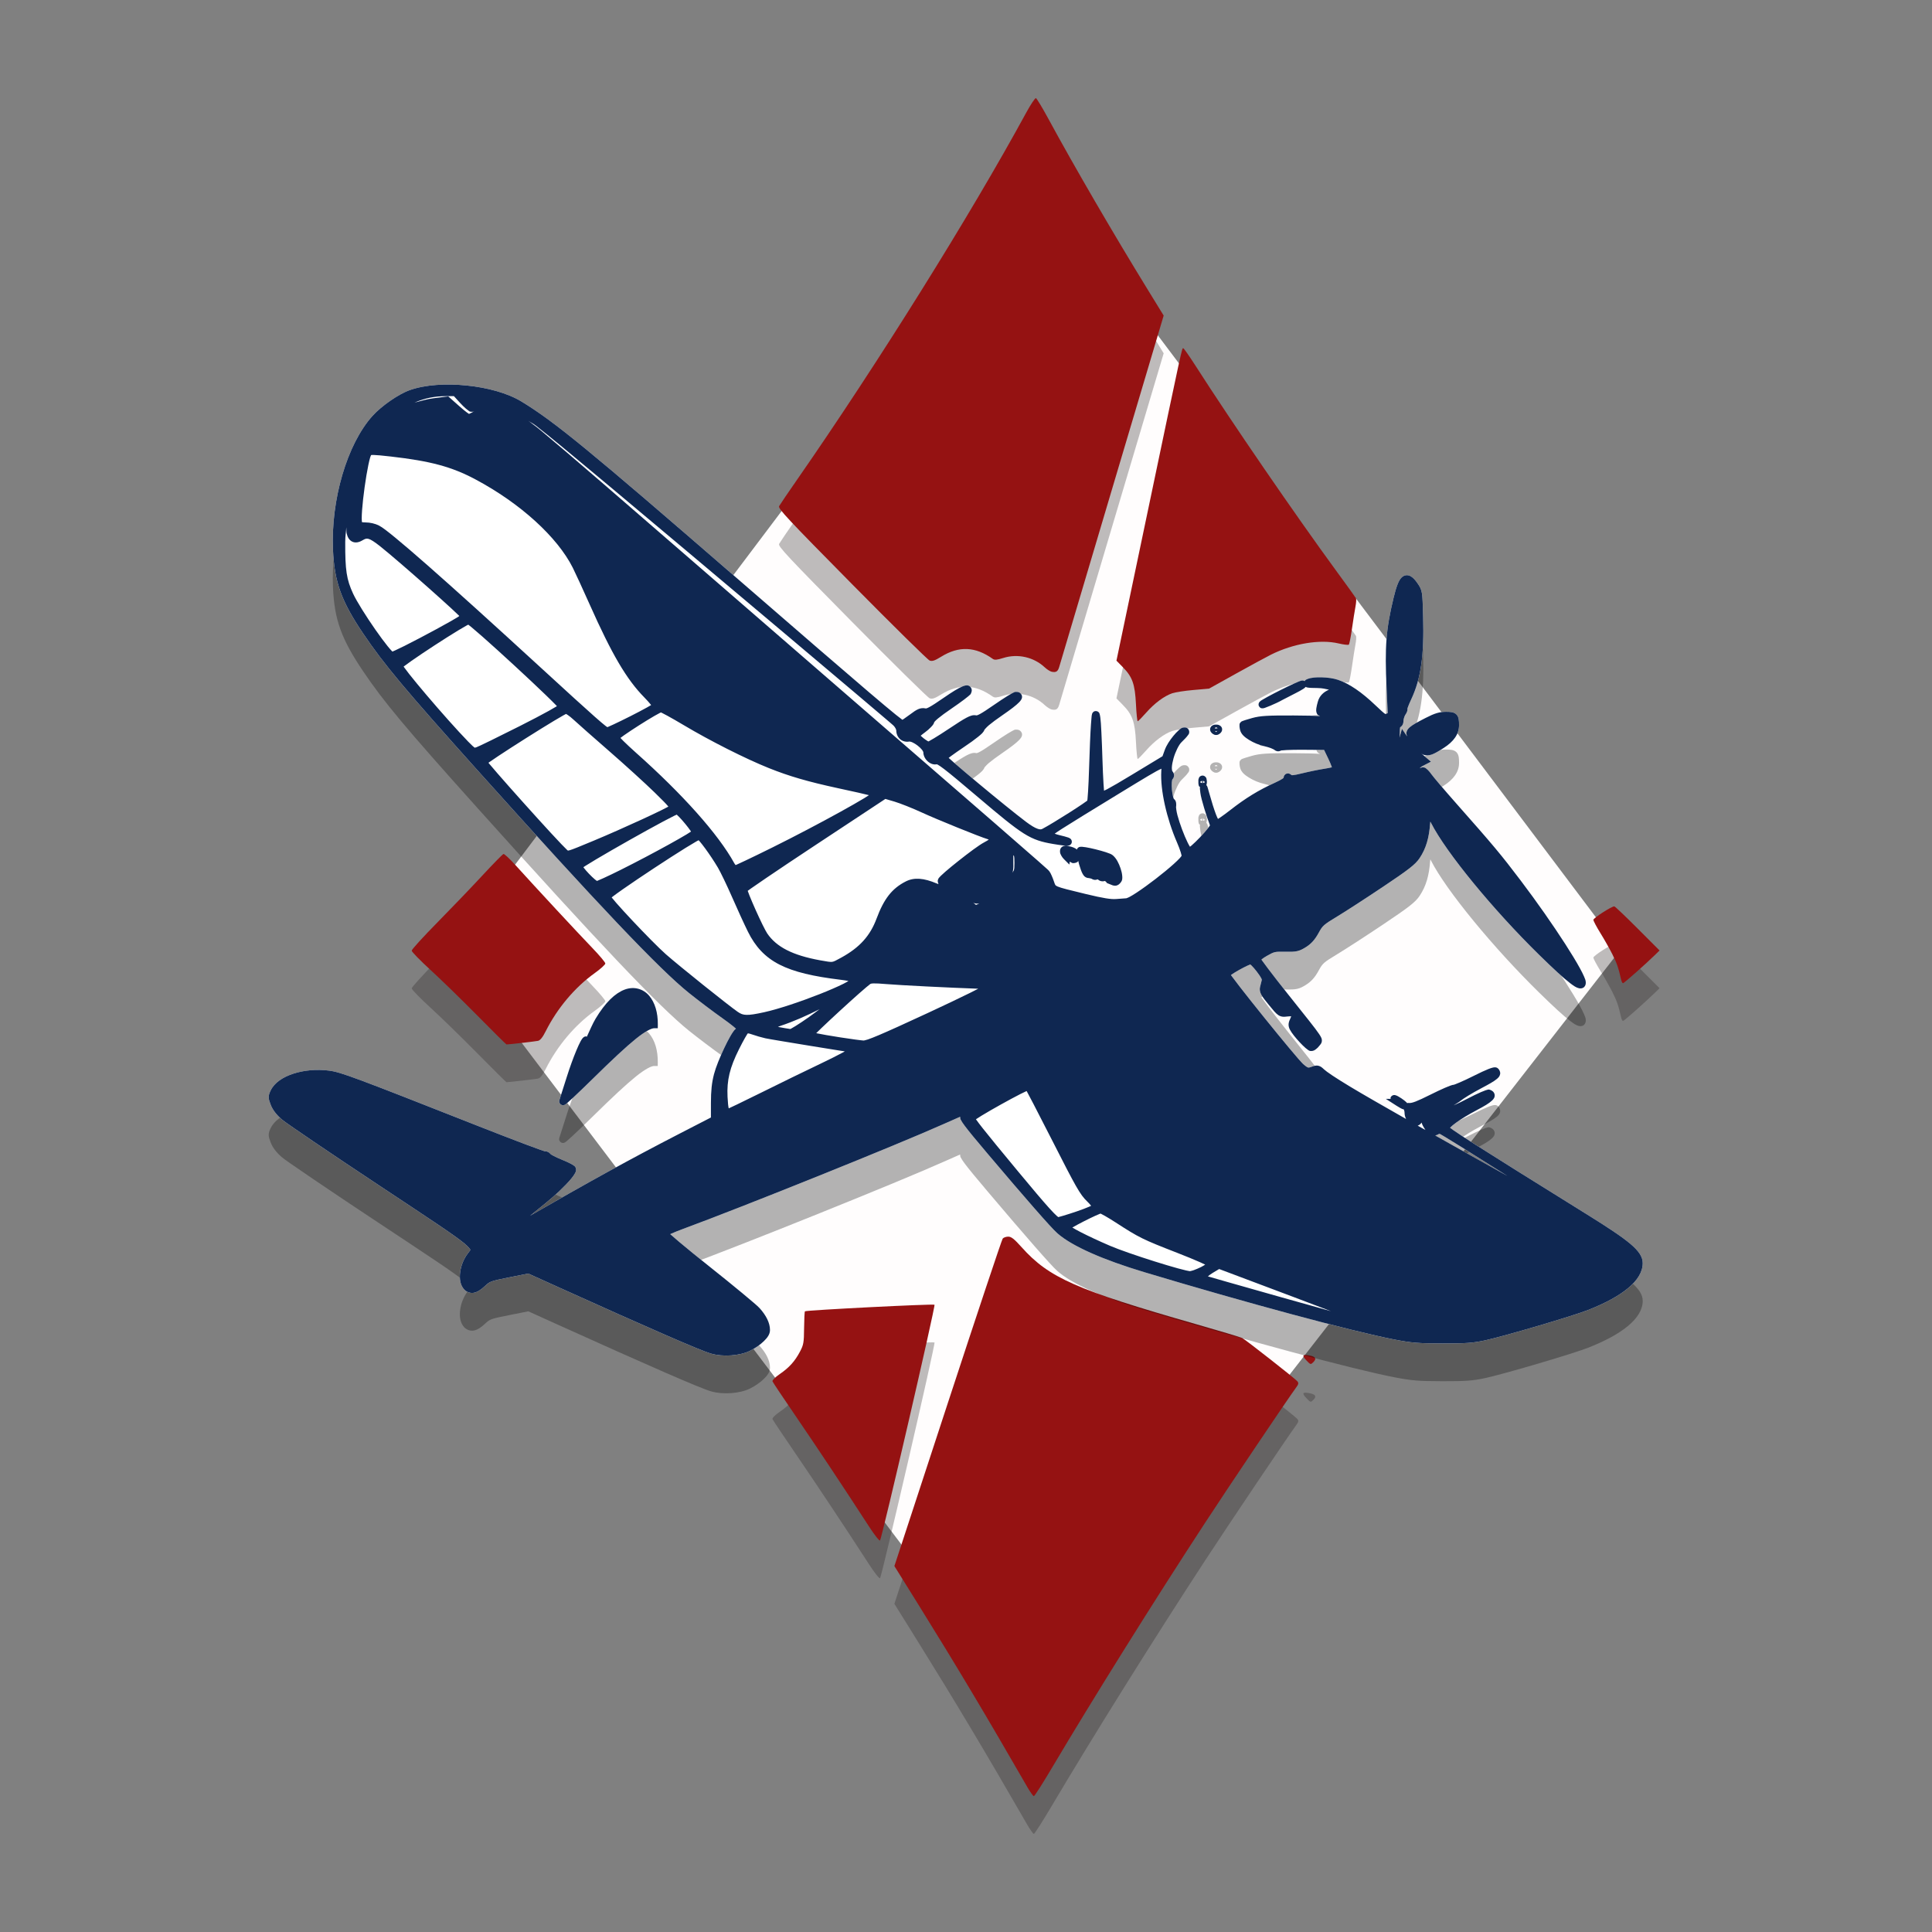 <svg width="512" height="512" version="1.1" viewBox="0 0 384 384" xmlns="http://www.w3.org/2000/svg"><rect x="0" y="0" width="384" height="384" fill="#808080" stroke="none"/><path d="m205.92 34.492-116.26 154.24 114.58 151.38 117.83-151.33z" fill="#fffdfd"/><path d="m204.13 362.59c-8.114-14.094-14.171-24.236-21.597-36.165l-4.766-7.656 10.603-32.352c5.832-17.793 10.747-32.526 10.924-32.738 0.177-0.213 0.672-0.387 1.101-0.387 0.612 0 1.185 0.453 2.67 2.112 5.45 6.089 10.826 8.456 34.824 15.331 4.669 1.337 8.727 2.557 9.017 2.709 0.722 0.379 10.502 8.052 10.947 8.588 0.293 0.353 0.256 0.568-0.205 1.197-1.753 2.392-13.305 19.557-18.13 26.941-10.18 15.578-22.342 35.041-30.46 48.742-1.821 3.074-3.428 5.589-3.57 5.589-0.142 0-0.754-0.86-1.359-1.91zm-31.354-51.603c-4.646-7.182-10.421-15.879-14.583-21.964-2.48-3.626-4.573-6.758-4.651-6.96-0.083-0.215 0.506-0.812 1.428-1.447 1.912-1.317 3.017-2.543 4.04-4.485 0.707-1.341 0.781-1.766 0.81-4.668 0.018-1.756 0.093-3.253 0.168-3.328 0.23-0.23 25.537-1.514 25.753-1.306 0.228 0.219-10.458 46.451-10.827 46.845-0.131 0.14-1.079-1.052-2.138-2.688zm86.908-33.068c-0.963-1.005-0.821-1.276 0.535-1.022 1.26 0.236 1.511 0.642 0.823 1.33-0.535 0.535-0.554 0.53-1.358-0.308zm-164.75-68.513c-3.084-3.127-7.295-7.228-9.357-9.113s-3.749-3.616-3.749-3.849c0-0.232 2.266-2.721 5.035-5.531 2.769-2.81 6.804-7.02 8.967-9.354 2.163-2.334 4.071-4.28 4.241-4.324 0.17-0.044 1.26 0.974 2.422 2.262 3.705 4.104 12.489 13.57 15.199 16.379 1.441 1.493 2.619 2.898 2.619 3.123 0 0.224-0.959 1.093-2.131 1.932-3.918 2.802-7.413 6.951-9.719 11.539-0.606 1.206-1.087 1.808-1.522 1.904-0.516 0.115-5.783 0.718-6.265 0.718-0.074 0-2.657-2.559-5.741-5.686zm227.26-7.26c-0.521-2.314-0.829-3.202-1.735-5-0.547-1.087-1.617-2.979-2.378-4.205-0.76-1.226-1.383-2.405-1.383-2.619 0-0.356 3.604-2.678 4.156-2.678 0.13 0 2.207 1.973 4.615 4.385l4.378 4.385-0.845 0.828c-1.881 1.843-6.218 5.683-6.419 5.683-0.118 0-0.294-0.35-0.391-0.778zm-96.413-54.682c-0.201-4.004-0.705-5.422-2.618-7.369l-1.261-1.284 6.224-29.702c7.023-33.517 6.778-32.39 7.057-32.39 0.114 0 1.207 1.56 2.429 3.466 7.264 11.332 19.726 29.494 28.008 40.819 2.049 2.801 3.8 5.223 3.891 5.381 0.091 0.158 0.045 0.922-0.104 1.698-0.148 0.776-0.46 2.745-0.692 4.376-0.232 1.631-0.514 3.055-0.626 3.164-0.112 0.109-1.031 0-2.043-0.237-3.678-0.871-8.997 0.015-13.441 2.238-0.934 0.467-4.084 2.176-7.001 3.798l-5.303 2.949-3.115 0.273c-1.713 0.15-3.599 0.44-4.191 0.644-1.62 0.558-3.54 1.99-5.202 3.877-0.819 0.931-1.569 1.692-1.667 1.692s-0.254-1.527-0.347-3.394zm-16.753-6.448c-0.311-0.064-0.948-0.472-1.415-0.908-2.166-2.019-5.349-2.729-8.207-1.83-1.262 0.397-1.723 0.437-2.084 0.18-3.47-2.469-6.739-2.605-10.266-0.428-1.279 0.789-1.761 0.95-2.283 0.759-0.364-0.133-7.309-6.972-15.434-15.197-12.806-12.964-14.735-15.026-14.488-15.488 0.157-0.293 1.751-2.642 3.543-5.22 15.991-23.005 34.476-52.61 45.54-72.933 0.913-1.677 1.795-3.004 1.962-2.949 0.166 0.055 1.298 1.936 2.516 4.18 5.114 9.427 12.872 22.762 19.786 34.009l3.09 5.027-10.247 34.448c-5.636 18.946-10.36 34.849-10.499 35.339-0.271 0.959-0.623 1.193-1.514 1.01z" fill="#252121" opacity=".3" stroke-width=".283"/><path d="m204.13 355.09c-8.114-14.094-14.171-24.236-21.597-36.165l-4.766-7.656 10.603-32.352c5.832-17.793 10.747-32.526 10.924-32.738 0.177-0.213 0.672-0.387 1.101-0.387 0.612 0 1.185 0.453 2.67 2.112 5.45 6.089 10.826 8.456 34.824 15.331 4.669 1.337 8.727 2.557 9.017 2.709 0.722 0.379 10.502 8.052 10.947 8.588 0.293 0.353 0.256 0.568-0.205 1.197-1.753 2.392-13.305 19.557-18.13 26.941-10.18 15.578-22.342 35.041-30.46 48.742-1.821 3.074-3.428 5.589-3.57 5.589-0.142 0-0.754-0.86-1.359-1.91zm-31.354-51.603c-4.646-7.182-10.421-15.879-14.583-21.964-2.48-3.626-4.573-6.758-4.651-6.96-0.083-0.215 0.506-0.812 1.428-1.447 1.912-1.317 3.017-2.543 4.04-4.485 0.707-1.341 0.781-1.766 0.81-4.668 0.018-1.756 0.093-3.253 0.168-3.328 0.23-0.23 25.537-1.514 25.753-1.306 0.228 0.219-10.458 46.451-10.827 46.845-0.131 0.14-1.079-1.052-2.138-2.688zm86.908-33.068c-0.963-1.005-0.821-1.276 0.535-1.022 1.26 0.236 1.511 0.642 0.823 1.33-0.535 0.535-0.554 0.53-1.358-0.308zm-164.75-68.513c-3.084-3.127-7.295-7.228-9.357-9.113s-3.749-3.616-3.749-3.849 2.266-2.721 5.035-5.531c2.769-2.81 6.804-7.02 8.967-9.354 2.163-2.334 4.071-4.28 4.241-4.324 0.17-0.044 1.26 0.974 2.422 2.262 3.705 4.104 12.489 13.57 15.199 16.379 1.441 1.493 2.619 2.898 2.619 3.123 0 0.224-0.959 1.093-2.131 1.932-3.918 2.802-7.413 6.951-9.719 11.539-0.606 1.206-1.087 1.808-1.522 1.904-0.516 0.115-5.783 0.718-6.265 0.718-0.074 0-2.657-2.559-5.741-5.686zm227.26-7.26c-0.521-2.314-0.829-3.202-1.735-5-0.547-1.087-1.617-2.979-2.378-4.205-0.76-1.226-1.383-2.405-1.383-2.619 0-0.356 3.604-2.678 4.156-2.678 0.13 0 2.207 1.973 4.615 4.385l4.378 4.385-0.845 0.828c-1.881 1.843-6.218 5.683-6.419 5.683-0.118 0-0.294-0.35-0.391-0.778zm-96.413-54.682c-0.201-4.004-0.705-5.422-2.618-7.369l-1.261-1.284 6.224-29.702c7.023-33.517 6.778-32.39 7.057-32.39 0.114 0 1.207 1.56 2.429 3.466 7.264 11.332 19.726 29.494 28.008 40.819 2.049 2.801 3.8 5.223 3.891 5.381 0.091 0.158 0.045 0.922-0.104 1.698-0.148 0.776-0.46 2.745-0.692 4.376-0.232 1.631-0.514 3.055-0.626 3.164-0.112 0.109-1.031 0-2.043-0.237-3.678-0.871-8.997 0.015-13.441 2.238-0.934 0.467-4.084 2.176-7.001 3.798l-5.303 2.949-3.115 0.273c-1.713 0.15-3.599 0.44-4.191 0.644-1.62 0.558-3.54 1.99-5.202 3.877-0.819 0.931-1.569 1.692-1.667 1.692s-0.254-1.527-0.347-3.394zm-16.753-6.448c-0.311-0.064-0.948-0.472-1.415-0.908-2.166-2.019-5.349-2.729-8.207-1.83-1.262 0.397-1.723 0.437-2.084 0.18-3.47-2.469-6.739-2.605-10.266-0.428-1.279 0.789-1.761 0.95-2.283 0.759-0.364-0.133-7.309-6.972-15.434-15.197-12.806-12.964-14.735-15.026-14.488-15.488 0.157-0.293 1.751-2.642 3.543-5.22 15.991-23.005 34.476-52.61 45.54-72.933 0.913-1.677 1.795-3.004 1.962-2.949 0.166 0.055 1.298 1.936 2.516 4.18 5.114 9.427 12.872 22.762 19.786 34.009l3.09 5.027-10.247 34.448c-5.636 18.946-10.36 34.849-10.499 35.339-0.271 0.959-0.623 1.193-1.514 1.01z" fill="#951212" stroke-width=".283"/><path d="m89.728 83.937c-1.011-0.02-2.008 5e-3 -2.975 0.076-1.935 0.144-3.749 0.478-5.303 1.024-2.241 0.788-5.665 3.183-7.422 5.137-5.081 5.652-8.28 16.738-7.844 26.615 0.282 6.389 1.67 10.223 5.997 16.635 4.119 6.102 8.337 11.143 22.746 27.199 23.905 26.636 36.115 39.517 42.047 44.266 1.887 1.511 4.844 3.743 6.615 4.992 0.862 0.608 1.647 1.2 2.203 1.655 0.212 0.174 0.35 0.303 0.483 0.425-0.01 8e-3 -0.017 0.02-0.026 0.026-0.251 0.181-0.381 0.368-0.551 0.608-0.17 0.24-0.348 0.529-0.539 0.86-0.381 0.662-0.808 1.493-1.229 2.386-0.842 1.786-1.661 3.784-2.014 5.143-0.45 1.727-0.614 3.295-0.615 5.767l-7.5e-4 2.859-6.221 3.205c-9.958 5.129-18.3 9.752-29.716 16.317 2.109-1.691 4.288-3.434 5.785-4.86 1.024-0.977 1.852-1.839 2.427-2.546 0.288-0.353 0.514-0.665 0.677-0.965 0.163-0.301 0.36-0.596 0.188-1.115-0.099-0.298-0.207-0.339-0.286-0.407-0.078-0.068-0.149-0.119-0.23-0.171-0.161-0.105-0.353-0.211-0.577-0.327-0.449-0.231-1.03-0.493-1.66-0.746-0.588-0.236-1.162-0.498-1.592-0.721-0.215-0.111-0.395-0.212-0.516-0.289-0.12-0.076-0.199-0.188-0.094-0.045-0.161-0.219-0.357-0.38-0.589-0.492-0.169-0.082-0.37-0.15-0.608-0.135 0.023 6e-3 0.031 0.017 0.038 0.021-0.032-8e-3 -0.099-0.027-0.19-0.056-0.185-0.059-0.466-0.155-0.822-0.281-0.711-0.252-1.727-0.627-2.968-1.094-2.482-0.935-5.865-2.242-9.546-3.693-24.258-9.561-27.077-10.628-29.398-10.92-2.519-0.317-5.02-0.07-7.094 0.608-2.074 0.678-3.768 1.778-4.522 3.359-0.217 0.455-0.386 0.855-0.376 1.336 0.009 0.481 0.165 0.886 0.397 1.494 0.385 1.008 1.141 1.976 2.162 2.871 0.316 0.278 0.959 0.728 2.051 1.488 1.091 0.76 2.569 1.773 4.332 2.968 3.525 2.39 8.183 5.511 13.126 8.783 9.93 6.574 14.744 9.739 16.784 11.411 1.02 0.836 1.225 1.288 1.226 1.304 7.2e-4 8e-3 0.013 7e-3 -0.063 0.129-0.075 0.121-0.236 0.317-0.434 0.576-0.852 1.116-1.367 2.463-1.531 3.743-0.163 1.279-0.004 2.534 0.778 3.406 0.492 0.549 1.276 0.831 2 0.672 0.724-0.159 1.379-0.613 2.111-1.288 0.596-0.549 0.814-0.743 1.397-0.959 0.583-0.217 1.582-0.431 3.498-0.812l3.762-0.747 6.048 2.735c9.045 4.089 16.055 7.217 21.078 9.403 5.021 2.186 7.98 3.411 9.196 3.768l7.5e-4 2e-3 7.5e-4 -2e-3c2.339 0.685 5.761 0.455 7.803-0.59 1.067-0.547 1.996-1.203 2.688-1.881 0.692-0.678 1.22-1.35 1.22-2.215 0-1.431-0.785-2.933-2.058-4.342-0.226-0.25-0.593-0.573-1.17-1.072-0.578-0.5-1.337-1.138-2.228-1.877-1.782-1.477-4.09-3.35-6.495-5.262-2.397-1.905-4.564-3.674-6.12-4.983-0.751-0.632-1.34-1.144-1.758-1.52 0.062-0.029 0.09-0.045 0.158-0.076 0.608-0.273 1.451-0.616 2.364-0.952 12.032-4.432 42.788-16.81 51.817-20.855 1.128-0.505 2.17-0.965 2.936-1.296 0.145-0.063 0.223-0.096 0.347-0.149 0.037 0.173 2e-3 0.351 0.084 0.516 0.173 0.354 0.435 0.749 0.841 1.293 0.811 1.09 2.204 2.769 4.56 5.555 3.808 4.502 6.959 8.178 9.312 10.862 2.353 2.684 3.848 4.33 4.563 4.958 2.911 2.555 9.098 5.254 17.256 7.705 20.129 6.049 41.203 11.731 49.635 13.371 3.474 0.676 4.789 0.785 9.617 0.795 4.654 0.01 6.089-0.097 8.508-0.624 3.865-0.842 17.481-4.851 20.52-6.056 3.397-1.347 6.034-2.786 7.868-4.315 1.833-1.53 2.906-3.203 2.906-4.976 0-1.241-0.765-2.405-2.457-3.831-1.691-1.425-4.394-3.224-8.648-5.867-11.265-6.998-18.198-11.327-22.307-13.951-2.054-1.312-3.404-2.199-4.225-2.772-0.323-0.225-0.502-0.363-0.665-0.491 0.032-0.048-2e-3 0.012 0.053-0.044 0.236-0.244 0.623-0.572 1.122-0.936 0.997-0.729 2.439-1.615 4.115-2.501 1.525-0.805 2.477-1.362 3.057-1.916 0.29-0.277 0.595-0.617 0.524-1.166-0.035-0.275-0.195-0.514-0.36-0.659-0.165-0.145-0.334-0.227-0.507-0.293-0.371-0.142-0.45-0.052-0.571-0.026-0.122 0.025-0.238 0.06-0.368 0.104-0.26 0.088-0.572 0.215-0.939 0.375-0.733 0.32-1.67 0.771-2.654 1.289-0.954 0.502-1.907 0.961-2.657 1.288-0.037 0.016-0.055 0.021-0.091 0.037 0.471-0.315 1.104-0.659 1.386-0.907 0.173-0.152 0.793-0.58 1.541-1.037s1.654-0.972 2.524-1.431c1.604-0.846 2.552-1.376 3.147-1.879 0.297-0.252 0.561-0.518 0.64-0.957 0.08-0.439-0.159-0.861-0.384-1.085-0.238-0.238-0.479-0.254-0.636-0.258-0.157-4e-3 -0.281 0.018-0.412 0.047-0.261 0.057-0.544 0.154-0.896 0.293-0.705 0.278-1.665 0.726-2.918 1.353-1.009 0.506-1.993 0.965-2.752 1.295-0.38 0.165-0.704 0.297-0.939 0.384-0.118 0.043-0.215 0.075-0.274 0.092-0.059 0.017-0.11 7e-3 0.016 7e-3 -0.206 0-0.284 0.036-0.398 0.069-0.115 0.033-0.237 0.073-0.376 0.125-0.28 0.103-0.625 0.243-1.022 0.416-0.795 0.345-1.798 0.818-2.833 1.336-1.345 0.674-2.318 1.125-2.994 1.386-0.676 0.261-1.068 0.292-1.094 0.289-0.21-0.031-0.4-8e-3 -0.596 6e-3 -0.038-0.046-0.083-0.118-0.117-0.152-0.125-0.125-0.266-0.243-0.437-0.375-0.342-0.264-0.769-0.558-1.153-0.769-0.237-0.13-0.365-0.21-0.623-0.27-0.064-0.015-0.139-0.036-0.286-0.022s-0.461 0.118-0.614 0.413c-0.083 0.16-0.028 0.233-0.018 0.349h-0.958l2.156 1.383c0.266 0.171 0.522 0.323 0.734 0.439 0.106 0.058 0.2 0.105 0.289 0.146 0.044 0.021 0.086 0.042 0.141 0.061 0.039 0.014 0.126 0.029 0.22 0.041 0.04 0.045 0.068 0.16 0.103 0.195-0.101-0.101-0.017-0.021 0.016 0.095 0.033 0.116 0.057 0.277 0.057 0.396 0 0.458 0.129 0.866 0.305 1.239-4.552-2.589-8.628-4.923-11.127-6.429-2.999-1.807-4.689-2.963-5.2-3.447-0.336-0.318-0.624-0.579-1.062-0.696-0.438-0.117-0.851-2e-3 -1.225 0.139-0.551 0.21-0.739 0.232-0.875 0.199-0.136-0.033-0.422-0.207-0.971-0.688-0.075-0.066-0.465-0.475-0.957-1.04-0.492-0.565-1.127-1.315-1.852-2.183-1.449-1.736-3.259-3.948-5.024-6.138-1.765-2.19-3.487-4.359-4.765-6.006-0.639-0.823-1.167-1.518-1.529-2.013-0.099-0.134-0.15-0.209-0.223-0.312 0.052-0.038 0.074-0.059 0.136-0.101 0.38-0.259 0.921-0.588 1.48-0.902 0.559-0.314 1.14-0.619 1.608-0.836 0.234-0.109 0.441-0.196 0.59-0.25 0.034-0.012 6e-3 -5e-3 0.035-0.013 0.073 0.06 0.156 0.13 0.268 0.242 0.281 0.279 0.64 0.689 0.984 1.137 0.501 0.651 0.797 1.095 0.926 1.365 0.129 0.271 0.115 0.299 0.089 0.401-0.094 0.38-0.25 1.002-0.344 1.384-0.114 0.461-7.5e-4 1.02 0.29 1.534 0.291 0.514 0.746 1.1 1.48 1.986 0.892 1.079 1.319 1.64 1.869 2.016 0.275 0.188 0.61 0.301 0.913 0.325 0.302 0.024 0.56-9e-3 0.855-0.043 0.361-0.041 0.61-0.047 0.795-0.041-0.033 0.099-0.043 0.154-0.12 0.316-0.208 0.436-0.353 0.789-0.393 1.191-0.039 0.401 0.078 0.805 0.246 1.125 0.393 0.749 1.179 1.69 1.969 2.54 0.395 0.425 0.786 0.813 1.128 1.11 0.171 0.149 0.328 0.275 0.489 0.381 0.161 0.106 0.263 0.246 0.69 0.237 0.44-9e-3 0.667-0.184 0.914-0.366 0.247-0.182 0.477-0.407 0.672-0.675 0.044-0.06 0.101-0.119 0.195-0.233 0.094-0.114 0.243-0.318 0.289-0.595 0.092-0.553-0.155-0.943-0.536-1.515-0.763-1.144-2.477-3.252-6.25-7.995-1.51-1.898-2.887-3.67-3.885-4.989-0.499-0.66-0.903-1.207-1.178-1.595-0.066-0.094-0.098-0.143-0.148-0.217 0.016-0.013 0.018-0.017 0.035-0.031 0.252-0.205 0.641-0.469 1.068-0.708 1.519-0.848 1.506-0.839 3.639-0.81 1.07 0.015 1.732 0.012 2.348-0.122 0.616-0.134 1.11-0.399 1.734-0.787 1.078-0.668 1.818-1.504 2.549-2.839 0.431-0.787 0.652-1.141 1.102-1.544 0.449-0.403 1.188-0.877 2.572-1.711 1.683-1.015 5.773-3.666 9.149-5.928 5.058-3.389 6.391-4.4 7.248-5.682 1.272-1.903 1.895-4.028 2.098-6.987 7e-3 -0.105 0.02-0.166 0.028-0.268 0.054 0.103 0.096 0.166 0.151 0.274 3.007 5.906 12.391 17.297 21.448 26.177 2.876 2.819 4.883 4.668 6.234 5.695 0.676 0.514 1.143 0.838 1.692 0.971 0.275 0.067 0.679 0.073 0.998-0.195 0.318-0.268 0.378-0.634 0.378-0.905 0-0.449-0.146-0.767-0.346-1.23-0.2-0.463-0.479-1.017-0.832-1.661-0.705-1.288-1.701-2.929-2.899-4.79-2.396-3.721-5.599-8.316-8.855-12.617-3.941-5.204-5.423-6.977-12.842-15.363-1.158-1.308-2.292-2.618-3.186-3.668-0.894-1.05-1.579-1.894-1.712-2.086-0.225-0.323-0.464-0.611-0.693-0.842-0.115-0.115-0.224-0.216-0.349-0.306-0.124-0.091-0.22-0.212-0.582-0.233h-0.017c-0.288-0.01-0.357 0.046-0.492 0.092-0.068 0.023-0.148 0.058-0.221 0.088 0.142-0.106 0.327-0.315 0.429-0.368l1.822-0.943-1.96-1.677c0.139 0.095 0.264 0.219 0.435 0.283 0.495 0.185 1.114 0.187 1.727-0.041 0.613-0.229 1.297-0.633 2.326-1.292 1.97-1.26 3.055-2.745 3.056-4.503v-9.8e-4c4.5e-4 -0.449-5e-3 -0.816-0.06-1.159-0.055-0.344-0.172-0.698-0.441-0.98-0.269-0.282-0.631-0.416-0.97-0.476-0.339-0.06-0.693-0.067-1.125-0.067-1.297 0-2.261 0.297-4.062 1.225-1.641 0.846-2.567 1.335-3.166 1.863-0.299 0.264-0.548 0.587-0.624 0.984-0.06 0.314 0.042 0.571 0.132 0.814l-1.03-1.496-0.488 1.736c0.012-0.339 0.045-0.555 0.048-0.904 7e-3 -0.569 0.041-0.954 0.078-1.15 0.243-0.133 0.416-0.349 0.502-0.533 0.131-0.281 0.174-0.569 0.174-0.882 0-0.196 0.203-0.837 0.318-1.002 0.155-0.221 0.276-0.436 0.362-0.658 0.043-0.111 0.08-0.222 0.097-0.375 8e-3 -0.069 0.014-0.167-7.5e-4 -0.275 0.024-0.082 0.059-0.194 0.117-0.352 0.136-0.365 0.352-0.876 0.608-1.418 1.961-4.158 2.612-8.784 2.392-16.475-0.072-2.509-0.1-3.767-0.237-4.648-0.137-0.881-0.455-1.399-0.867-1.986-0.426-0.608-0.8-1.063-1.283-1.364-0.241-0.15-0.53-0.261-0.848-0.261-0.318 2.7e-4 -0.633 0.126-0.869 0.308-0.471 0.363-0.729 0.879-0.996 1.563-0.267 0.684-0.516 1.558-0.779 2.654-1.501 6.249-1.763 9.632-1.386 17.955l0.226 4.931-0.278 0.126c-0.152 0.069-0.191 0.069-0.167 0.069 0.024-5.4e-4 0.035 0.023-0.091-0.054-0.251-0.154-0.852-0.688-1.929-1.717-2.683-2.563-5.177-4.287-7.437-5.042-0.919-0.307-2.077-0.459-3.188-0.489-1.111-0.031-2.129 0.031-2.909 0.353-0.088 0.037-0.169 0.071-0.261 0.125-0.069 0.04-0.176 0.151-0.281 0.29-0.019-0.013-0.029-0.059-0.047-0.067-0.172-0.078-0.272-0.073-0.349-0.073-0.243 0-0.294 0.042-0.4 0.076-0.106 0.034-0.22 0.077-0.35 0.129-0.26 0.104-0.583 0.245-0.957 0.416-0.746 0.341-1.687 0.796-2.627 1.267-0.94 0.471-1.877 0.956-2.618 1.361-0.37 0.202-0.691 0.385-0.945 0.538-0.253 0.153-0.391 0.208-0.612 0.438-0.042 0.044-0.1 0.092-0.167 0.252-0.034 0.08-0.072 0.197-0.059 0.359 0.014 0.162 0.103 0.355 0.217 0.47 0.228 0.231 0.402 0.22 0.495 0.227 0.093 7e-3 0.143 2.8e-4 0.188-6e-3 0.177-0.024 0.269-0.06 0.407-0.107 0.277-0.093 0.639-0.239 1.046-0.41 0.813-0.343 1.756-0.776 2.323-1.11 0.112-0.066 1.396-0.733 2.628-1.351 0.634-0.318 1.155-0.607 1.515-0.836 0.18-0.115 0.306-0.19 0.46-0.347 0.023-0.023 0.054-0.065 0.081-0.1 0.165 0.096 0.266 0.113 0.363 0.132 0.415 0.08 0.944 0.085 1.922 0.098 1.12 0.016 1.66 0.191 2.351 0.334-1.043 0.44-1.884 1.193-2.21 2.367-0.143 0.514-0.249 0.923-0.3 1.301-0.052 0.378-0.06 0.77 0.146 1.148 0.132 0.242 0.378 0.326 0.598 0.45-1.224-0.093-2.539-0.13-5.238-0.141-5.16-0.021-6.654 0.064-8.253 0.505-0.51 0.141-0.987 0.282-1.353 0.4-0.183 0.059-0.337 0.111-0.463 0.158-0.063 0.024-0.118 0.044-0.176 0.07-0.058 0.026-0.075-0.02-0.283 0.188-0.293 0.293-0.236 0.444-0.248 0.562-0.012 0.119-8e-3 0.22 0 0.325 0.016 0.211 0.054 0.437 0.114 0.677 0.22 0.878 0.929 1.441 1.796 1.98s1.947 0.993 3.079 1.254c0.421 0.097 0.865 0.232 1.216 0.36 0.351 0.129 0.657 0.318 0.587 0.259v-2e-3c0.205 0.175 0.421 0.31 0.71 0.371 0.198 0.041 0.496 5e-3 0.744-0.141 0.035-6e-3 0.083-0.014 0.17-0.025 0.217-0.026 0.558-0.053 0.976-0.073 0.836-0.04 1.994-0.062 3.277-0.053l4.137 0.032 0.872 1.813c0.284 0.593 0.519 1.161 0.659 1.567 0.011 0.031 0.011 0.038 0.021 0.067-0.028 7e-3 -0.04 0.013-0.07 0.021-0.373 0.09-0.879 0.189-1.405 0.271-1.132 0.176-3.073 0.572-4.394 0.898-0.913 0.225-1.507 0.345-1.838 0.374-0.216 0.019-0.268 0.011-0.275 0.01-0.094-0.078-0.179-0.147-0.305-0.217-0.131-0.073-0.361-0.209-0.727-0.088-0.365 0.121-0.516 0.463-0.557 0.628-0.02 0.081-0.013 0.132-0.018 0.195-0.037 0.036-0.101 0.098-0.23 0.185-0.298 0.201-0.814 0.477-1.516 0.797-3.265 1.488-5.828 3.061-8.88 5.446-0.733 0.573-1.443 1.094-1.986 1.465-0.181 0.123-0.307 0.199-0.442 0.284-0.111-0.221-0.238-0.487-0.394-0.896-0.376-0.987-0.844-2.458-1.355-4.289-0.108-0.387-0.19-0.679-0.252-0.888-0.031-0.104-0.056-0.186-0.082-0.261-0.013-0.037-0.025-0.071-0.045-0.117-0.02-0.046 4e-3 -0.08-0.171-0.258-3e-3 -3e-3 -9e-3 -7e-3 -0.012-0.01 0.148-0.44 0.143-0.799 0.037-1.207-0.029-0.112 0.026-0.185-0.236-0.457-0.066-0.068-0.172-0.161-0.352-0.211-0.179-0.05-0.419-0.016-0.568 0.064-0.299 0.161-0.325 0.319-0.36 0.407-0.142 0.352-0.096 0.459-0.1 0.725-3e-3 0.266-7e-3 0.446 0.057 0.696 0.016 0.062 0.033 0.131 0.1 0.243 0.019 0.032 0.132 0.065 0.17 0.11-0.02 0.09-0.03 0.166-0.031 0.201-5.8e-4 0.095 5e-3 0.157 0.013 0.243 0.017 0.173 0.045 0.41 0.084 0.727 0.081 0.672 0.384 1.783 0.766 3.062 0.355 1.187 0.773 2.422 1.148 3.398-0.08 0.136-0.231 0.352-0.426 0.601-0.395 0.504-0.969 1.152-1.56 1.772-0.591 0.621-1.206 1.22-1.677 1.626-0.135 0.116-0.216 0.169-0.319 0.248-0.133-0.208-0.29-0.489-0.46-0.834-0.355-0.719-0.756-1.665-1.118-2.635-0.362-0.97-0.689-1.968-0.908-2.789-0.219-0.822-0.287-1.559-0.281-1.598 0.043-0.292 0.052-0.564 0.016-0.826-0.018-0.131-0.043-0.258-0.111-0.41-0.053-0.119-0.145-0.289-0.346-0.413-0.032-0.063-0.085-0.19-0.133-0.363-0.101-0.363-0.19-0.892-0.239-1.427-0.049-0.535-0.06-1.085-0.029-1.5 0.016-0.207 0.043-0.382 0.07-0.486 0.027-0.105 0.079-0.129-0.021-0.029 0.193-0.193 0.415-0.52 0.398-0.911-0.017-0.391-0.207-0.644-0.385-0.858 0.062 0.074-0.08-0.234-0.053-0.716 0.027-0.482 0.144-1.118 0.328-1.77 0.368-1.302 1.063-2.697 1.563-3.188 0.643-0.63 1.041-1.041 1.298-1.408 0.129-0.184 0.316-0.325 0.256-0.807-0.03-0.241-0.241-0.533-0.441-0.639-0.2-0.105-0.348-0.107-0.466-0.107-0.622 0-0.866 0.295-1.207 0.592-0.341 0.296-0.695 0.676-1.043 1.102-0.696 0.852-1.361 1.857-1.689 2.761l-0.458 1.267-6.091 3.688c-2.365 1.432-3.955 2.361-4.947 2.884-0.282 0.149-0.401 0.191-0.584 0.274-0.033-0.364-0.066-0.807-0.101-1.38-0.079-1.294-0.158-3.036-0.215-4.907-0.057-1.882-0.129-3.735-0.202-5.209-0.073-1.474-0.135-2.502-0.208-2.981-0.045-0.295-0.074-0.5-0.126-0.696-0.013-0.049-0.027-0.098-0.057-0.17-0.03-0.072-0.027-0.186-0.299-0.365-0.136-0.089-0.404-0.159-0.623-0.098-0.218 0.061-0.334 0.184-0.397 0.264-0.127 0.16-0.132 0.233-0.151 0.296-0.076 0.253-0.08 0.416-0.111 0.746-0.032 0.33-0.065 0.773-0.108 1.353-0.108 1.446-0.274 5.373-0.375 8.805-0.05 1.705-0.123 3.305-0.198 4.503-0.037 0.599-0.075 1.098-0.11 1.452-0.015 0.151-0.028 0.261-0.041 0.35-0.04 0.032-0.07 0.057-0.129 0.101-0.194 0.145-0.48 0.348-0.828 0.584-0.694 0.473-1.634 1.087-2.637 1.726-2.006 1.277-4.289 2.665-5.332 3.211-0.243 0.127-0.479 0.158-1.006-0.032-0.527-0.19-1.276-0.634-2.252-1.368-2.011-1.514-6.042-4.789-9.539-7.705-1.748-1.458-3.365-2.828-4.537-3.847-0.551-0.479-0.982-0.862-1.298-1.153 0.148-0.115 0.271-0.214 0.472-0.362 0.653-0.481 1.551-1.11 2.528-1.767 1.231-0.827 2.161-1.496 2.829-2.042 0.668-0.546 1.092-0.87 1.311-1.478-0.043 0.118 0.258-0.344 0.864-0.851 0.606-0.507 1.506-1.175 2.688-1.989 1.647-1.135 2.715-1.942 3.322-2.574 0.152-0.158 0.277-0.304 0.382-0.476 0.105-0.172 0.219-0.383 0.188-0.712-0.032-0.329-0.324-0.654-0.56-0.759-0.235-0.104-0.424-0.111-0.62-0.111-0.319 0-0.35 0.065-0.456 0.111-0.106 0.046-0.215 0.1-0.34 0.167-0.249 0.134-0.556 0.316-0.917 0.539-0.721 0.446-1.643 1.053-2.606 1.721-1.414 0.981-2.31 1.567-2.87 1.865-0.56 0.298-0.675 0.284-0.77 0.264-0.554-0.117-1.132 0.06-1.898 0.466-0.766 0.406-1.82 1.081-3.483 2.191-1.106 0.739-2.16 1.411-2.959 1.893-0.4 0.241-0.737 0.433-0.974 0.56-0.069 0.037-0.107 0.055-0.157 0.079-0.056-0.028-0.11-0.054-0.19-0.103-0.224-0.134-0.51-0.332-0.778-0.541-0.222-0.172-0.409-0.341-0.57-0.494 0.226-0.196 0.523-0.435 0.864-0.68 0.429-0.308 0.826-0.659 1.148-0.999 0.322-0.34 0.584-0.576 0.712-1.087-0.039 0.155-0.015 0.034 0.117-0.108 0.132-0.143 0.35-0.344 0.642-0.586 0.584-0.484 1.462-1.13 2.613-1.916 0.975-0.666 1.878-1.311 2.555-1.822 0.338-0.256 0.618-0.477 0.832-0.658 0.107-0.09 0.196-0.169 0.275-0.248 0.08-0.079 0.148-0.065 0.272-0.378 0.074-0.187 0.14-0.372 0.123-0.64-0.017-0.268-0.242-0.661-0.538-0.797-0.296-0.136-0.526-0.102-0.725-0.064-0.2 0.038-0.387 0.102-0.593 0.189-0.827 0.347-1.986 1.063-3.621 2.19-1.483 1.022-2.4 1.621-2.963 1.917-0.564 0.297-0.648 0.279-0.785 0.249-0.432-0.095-0.949-0.049-1.425 0.164-0.476 0.213-0.959 0.549-1.654 1.074-0.454 0.342-0.895 0.657-1.229 0.877-0.103 0.068-0.169 0.106-0.246 0.154-0.031-0.021-0.04-0.025-0.076-0.051-0.261-0.187-0.664-0.497-1.219-0.945-1.109-0.895-2.834-2.338-5.367-4.496-5.067-4.316-13.377-11.497-26.565-22.934-29.045-25.188-35.968-30.872-42.472-34.822-2.799-1.7-6.8-2.772-10.879-3.19-1.02-0.105-2.045-0.168-3.056-0.188zm18.56 152.38c-5e-3 -7.5e-4 -0.012 6.3e-4 -0.019 0 7e-3 -5.7e-4 0.012 4.4e-4 0.019 0zm133.42-84.796c-0.261 0-0.505 0.02-0.788 0.208-0.141 0.094-0.307 0.258-0.378 0.51-0.071 0.252-4e-3 0.535 0.103 0.708 0.117 0.189 0.258 0.321 0.42 0.429 0.163 0.108 0.343 0.209 0.643 0.209 0.3 0 0.482-0.101 0.645-0.209 0.163-0.108 0.301-0.24 0.417-0.429 0.106-0.172 0.177-0.455 0.105-0.708-0.071-0.252-0.24-0.416-0.381-0.51-0.283-0.188-0.525-0.208-0.787-0.208zm0 0.564c0.163 0 0.179 0.037 0.188 0.043 9e-3 6e-3 4e-3 -7.5e-4 0.025 0.032 0.021 0.034 0.037 0.094 0.053 0.151-0.073-0.024-0.158-0.041-0.265-0.041-0.108 0-0.194 0.017-0.267 0.041 0.016-0.057 0.032-0.117 0.053-0.151 0.021-0.033 0.018-0.026 0.026-0.032 9e-3 -6e-3 0.024-0.043 0.188-0.043zm0.221 0.669c-0.058 0.11-0.129 0.19-0.177 0.223-0.03 0.02-0.029 0.017-0.044 0.025-0.015-8e-3 -0.015-4e-3 -0.045-0.025-0.048-0.032-0.118-0.112-0.176-0.221 0.075 0.048 0.155 0.079 0.221 0.079 0.067 0 0.146-0.032 0.221-0.081zm12.977 3.642c-0.095 0.153-0.163 0.206-0.218 0.233 0.084-0.061 0.159-0.138 0.218-0.233zm-15.813 6.309c0.225 0.026 0.284 0.142 0.368 0.237-0.045 0.045-0.011 0.066-0.105 0.117-0.069 0.037-0.159 0.062-0.253 0.075 0.015-0.14 0.013-0.278-9e-3 -0.429zm-0.142 4e-3c-5e-3 0.065-0.016 0.083-0.018 0.171-7.5e-4 0.116 0.01 0.164 0.016 0.248-0.048-3e-3 -0.098 3e-3 -0.141-9e-3 -0.157-0.044-0.24-0.12-0.299-0.179 0.073-0.081 0.211-0.21 0.441-0.231zm-5.647 3.595c0.025 0.026 0.018 0.036 2e-3 6e-3 -4.6e-4 -7.5e-4 -7.5e-4 -5e-3 -2e-3 -6e-3zm-107.78 37.591c-0.454 0.026-0.921 0.124-1.392 0.302-1.881 0.712-3.815 2.539-5.751 5.755-0.591 0.981-1.173 2.365-1.758 3.62-0.05-0.015-0.073-0.082-0.12-0.082-0.324 0-0.472 0.137-0.571 0.223-0.1 0.085-0.162 0.162-0.223 0.243-0.122 0.162-0.23 0.345-0.349 0.567-0.238 0.444-0.51 1.038-0.809 1.752-0.596 1.427-1.289 3.318-1.898 5.243-0.738 2.331-1.428 4.487-1.482 4.649-0.018 0.052-0.041 0.122-0.041 0.252 1e-4 0.033 9e-3 0.109 9e-3 0.11 8e-5 5.3e-4 0.032 0.134 0.032 0.135 3e-4 7.5e-4 0.187 0.294 0.188 0.294 6.1e-4 6e-4 0.292 0.178 0.293 0.179 7.5e-4 3e-4 0.175 0.037 0.237 0.037 0.125-1.7e-4 0.191-0.023 0.242-0.04 0.202-0.066 0.214-0.102 0.27-0.141 0.11-0.078 0.216-0.166 0.359-0.289 0.285-0.244 0.687-0.607 1.188-1.074 1.003-0.934 2.397-2.275 3.949-3.801 3.843-3.779 6.564-6.313 8.503-7.875s3.123-2.079 3.59-2.079h0.74l9e-3 -0.74c0.028-2.342-0.569-4.378-1.73-5.731-0.58-0.676-1.329-1.156-2.168-1.378h-2e-3c-0.419-0.111-0.861-0.158-1.315-0.132zm-14.353 22.271-0.026 0.085-0.01 0.088zm171.36 4.456c0.217 0.662 0.503 1.039 0.771 1.472-0.737-0.417-0.762-0.422-1.531-0.857 0.314-0.115 0.589-0.316 0.76-0.615zm3.611 2.238c0.054 0.029 0.136 0.075 0.24 0.135 0.215 0.123 0.522 0.304 0.902 0.533 0.76 0.459 1.817 1.109 3.07 1.888 2.507 1.558 5.802 3.63 9.111 5.726 0.038 0.024 0.067 0.045 0.105 0.069-3.994-2.226-7.801-4.342-14.313-8.02 0.227-0.082 0.473-0.126 0.655-0.277h2e-3c-0.025 0.021 0.222-0.035 0.227-0.054z" opacity=".3"/><path d="m89.728 76.437c-1.011-0.02-2.008 5e-3 -2.975 0.076-1.935 0.144-3.749 0.478-5.303 1.024-2.241 0.788-5.665 3.183-7.422 5.137-5.081 5.652-8.28 16.738-7.844 26.615 0.282 6.389 1.67 10.223 5.997 16.635 4.119 6.102 8.337 11.143 22.746 27.199 23.905 26.636 36.115 39.517 42.047 44.266 1.887 1.511 4.844 3.743 6.615 4.992 0.862 0.608 1.647 1.2 2.203 1.655 0.212 0.174 0.35 0.303 0.483 0.425-0.01 8e-3 -0.017 0.02-0.026 0.026-0.251 0.181-0.381 0.368-0.551 0.608-0.17 0.24-0.348 0.529-0.539 0.86-0.381 0.662-0.808 1.493-1.229 2.386-0.842 1.786-1.661 3.784-2.014 5.143-0.45 1.727-0.614 3.295-0.615 5.767l-7.5e-4 2.859-6.221 3.205c-9.958 5.129-18.3 9.752-29.716 16.317 2.109-1.691 4.288-3.434 5.785-4.86 1.024-0.977 1.852-1.839 2.427-2.546 0.288-0.353 0.514-0.665 0.677-0.965 0.163-0.301 0.36-0.596 0.188-1.115-0.099-0.298-0.207-0.339-0.286-0.407-0.078-0.068-0.149-0.119-0.23-0.171-0.161-0.105-0.353-0.211-0.577-0.327-0.449-0.231-1.03-0.493-1.66-0.746-0.588-0.236-1.162-0.498-1.592-0.721-0.215-0.111-0.395-0.212-0.516-0.289-0.12-0.076-0.199-0.188-0.094-0.045-0.161-0.219-0.357-0.38-0.589-0.492-0.169-0.082-0.37-0.15-0.608-0.135 0.023 6e-3 0.031 0.017 0.038 0.021-0.032-8e-3 -0.099-0.027-0.19-0.056-0.185-0.059-0.466-0.155-0.822-0.281-0.711-0.252-1.727-0.627-2.968-1.094-2.482-0.935-5.865-2.242-9.546-3.693-24.258-9.561-27.077-10.628-29.398-10.92-2.519-0.317-5.02-0.07-7.094 0.608-2.074 0.678-3.768 1.778-4.522 3.359-0.217 0.455-0.386 0.855-0.376 1.336 0.009 0.481 0.165 0.886 0.397 1.494 0.385 1.008 1.141 1.976 2.162 2.871 0.316 0.278 0.959 0.728 2.051 1.488 1.091 0.76 2.569 1.773 4.332 2.968 3.525 2.39 8.183 5.511 13.126 8.783 9.93 6.574 14.744 9.739 16.784 11.411 1.02 0.836 1.225 1.288 1.226 1.304 7.2e-4 8e-3 0.012 7e-3 -0.063 0.129-0.075 0.121-0.236 0.317-0.434 0.576-0.852 1.116-1.367 2.463-1.531 3.743-0.163 1.279-0.004 2.534 0.778 3.406 0.492 0.549 1.276 0.831 2 0.672 0.724-0.159 1.379-0.613 2.111-1.288 0.596-0.549 0.814-0.743 1.397-0.959 0.583-0.217 1.582-0.431 3.498-0.812l3.762-0.747 6.048 2.735c9.045 4.089 16.055 7.217 21.078 9.403 5.021 2.186 7.98 3.411 9.196 3.768l7.5e-4 2e-3 7.5e-4 -2e-3c2.339 0.685 5.761 0.455 7.803-0.59 1.067-0.547 1.996-1.203 2.688-1.881 0.692-0.678 1.22-1.35 1.22-2.215 0-1.431-0.785-2.933-2.058-4.342-0.226-0.25-0.593-0.573-1.17-1.072-0.578-0.5-1.337-1.138-2.228-1.877-1.782-1.477-4.09-3.35-6.495-5.262-2.397-1.905-4.564-3.674-6.12-4.983-0.751-0.632-1.34-1.144-1.758-1.52 0.062-0.029 0.09-0.045 0.158-0.076 0.608-0.273 1.451-0.616 2.364-0.952 12.032-4.432 42.788-16.81 51.817-20.855 1.128-0.505 2.17-0.965 2.936-1.296 0.145-0.063 0.223-0.096 0.347-0.149 0.037 0.173 2e-3 0.351 0.084 0.516 0.173 0.354 0.435 0.749 0.841 1.293 0.811 1.09 2.204 2.769 4.56 5.555 3.808 4.502 6.959 8.178 9.312 10.862 2.353 2.684 3.848 4.33 4.563 4.958 2.911 2.555 9.098 5.254 17.256 7.705 20.129 6.049 41.203 11.731 49.635 13.371 3.474 0.676 4.789 0.785 9.617 0.795 4.654 0.01 6.089-0.097 8.508-0.624 3.865-0.842 17.481-4.851 20.52-6.056 3.397-1.347 6.034-2.786 7.868-4.315 1.833-1.53 2.906-3.203 2.906-4.976 0-1.241-0.765-2.405-2.457-3.831-1.691-1.425-4.394-3.224-8.648-5.867-11.265-6.998-18.198-11.327-22.307-13.951-2.054-1.312-3.404-2.199-4.225-2.772-0.323-0.225-0.502-0.363-0.665-0.491 0.032-0.048-2e-3 0.012 0.053-0.044 0.236-0.244 0.623-0.572 1.122-0.936 0.997-0.729 2.439-1.615 4.115-2.501 1.525-0.805 2.477-1.362 3.057-1.916 0.29-0.277 0.595-0.617 0.524-1.166-0.035-0.275-0.195-0.514-0.36-0.659-0.165-0.145-0.334-0.227-0.507-0.293-0.371-0.142-0.45-0.052-0.571-0.026s-0.238 0.06-0.368 0.104c-0.26 0.088-0.572 0.215-0.939 0.375-0.733 0.32-1.67 0.771-2.654 1.289-0.954 0.502-1.907 0.961-2.657 1.288-0.037 0.016-0.055 0.021-0.091 0.037 0.471-0.315 1.104-0.659 1.386-0.907 0.173-0.152 0.793-0.58 1.541-1.037s1.654-0.972 2.524-1.431c1.604-0.846 2.552-1.376 3.147-1.879 0.297-0.252 0.561-0.518 0.64-0.957 0.08-0.439-0.159-0.861-0.384-1.085-0.238-0.238-0.479-0.254-0.636-0.258-0.157-4e-3 -0.281 0.018-0.412 0.047-0.261 0.057-0.544 0.154-0.896 0.293-0.705 0.278-1.665 0.726-2.918 1.353-1.009 0.506-1.993 0.965-2.752 1.295-0.38 0.165-0.704 0.297-0.939 0.384-0.117 0.043-0.215 0.075-0.274 0.092-0.059 0.017-0.11 7e-3 0.016 7e-3 -0.206 0-0.284 0.036-0.398 0.069-0.115 0.033-0.237 0.073-0.376 0.125-0.28 0.103-0.625 0.243-1.022 0.416-0.795 0.345-1.798 0.818-2.833 1.336-1.345 0.674-2.318 1.125-2.994 1.386-0.676 0.261-1.068 0.292-1.094 0.289-0.21-0.031-0.4-8e-3 -0.596 6e-3 -0.038-0.046-0.083-0.118-0.117-0.152-0.125-0.125-0.266-0.243-0.437-0.375-0.342-0.264-0.769-0.558-1.153-0.769-0.237-0.13-0.365-0.21-0.623-0.27-0.064-0.015-0.139-0.036-0.286-0.022s-0.461 0.118-0.614 0.413c-0.083 0.16-0.028 0.233-0.018 0.349h-0.958l2.156 1.383c0.266 0.171 0.522 0.323 0.734 0.439 0.106 0.058 0.2 0.105 0.289 0.146 0.044 0.021 0.086 0.042 0.141 0.061 0.039 0.014 0.126 0.029 0.22 0.041 0.04 0.045 0.068 0.16 0.103 0.195-0.101-0.101-0.017-0.021 0.016 0.095 0.033 0.116 0.057 0.277 0.057 0.396 0 0.458 0.129 0.866 0.305 1.239-4.552-2.589-8.628-4.923-11.127-6.429-2.999-1.807-4.689-2.963-5.2-3.447-0.336-0.318-0.624-0.579-1.062-0.696s-0.851-2e-3 -1.225 0.139c-0.551 0.21-0.739 0.232-0.875 0.199-0.136-0.033-0.422-0.207-0.971-0.688-0.075-0.066-0.465-0.475-0.957-1.04-0.492-0.565-1.127-1.315-1.852-2.183-1.449-1.736-3.259-3.948-5.024-6.138-1.765-2.19-3.487-4.359-4.765-6.006-0.639-0.823-1.167-1.518-1.529-2.013-0.099-0.134-0.15-0.209-0.223-0.312 0.052-0.038 0.074-0.059 0.136-0.101 0.38-0.259 0.921-0.588 1.48-0.902 0.559-0.314 1.14-0.619 1.608-0.836 0.234-0.109 0.441-0.196 0.59-0.25 0.034-0.012 6e-3 -5e-3 0.035-0.013 0.073 0.06 0.156 0.13 0.268 0.242 0.281 0.279 0.64 0.689 0.984 1.137 0.501 0.651 0.797 1.095 0.926 1.365 0.129 0.271 0.115 0.299 0.089 0.401-0.094 0.38-0.25 1.002-0.344 1.384-0.114 0.461-7.5e-4 1.02 0.29 1.534 0.291 0.514 0.746 1.1 1.48 1.986 0.892 1.079 1.319 1.64 1.869 2.016 0.275 0.188 0.61 0.301 0.913 0.325 0.302 0.024 0.56-9e-3 0.855-0.043 0.361-0.041 0.61-0.047 0.795-0.041-0.033 0.099-0.043 0.154-0.12 0.316-0.208 0.436-0.353 0.789-0.393 1.191-0.039 0.401 0.078 0.805 0.246 1.125 0.393 0.749 1.179 1.69 1.969 2.54 0.395 0.425 0.786 0.813 1.128 1.11 0.171 0.149 0.328 0.275 0.489 0.381 0.161 0.106 0.263 0.246 0.69 0.237 0.44-9e-3 0.667-0.184 0.914-0.366 0.247-0.182 0.477-0.407 0.672-0.675 0.044-0.06 0.101-0.119 0.195-0.233 0.094-0.114 0.243-0.318 0.289-0.595 0.092-0.553-0.155-0.943-0.536-1.515-0.763-1.144-2.477-3.252-6.25-7.995-1.51-1.898-2.887-3.67-3.885-4.989-0.499-0.66-0.903-1.207-1.178-1.595-0.066-0.094-0.098-0.143-0.148-0.217 0.016-0.013 0.018-0.017 0.035-0.031 0.252-0.205 0.641-0.469 1.068-0.708 1.519-0.848 1.506-0.839 3.639-0.81 1.07 0.015 1.732 0.012 2.348-0.122 0.616-0.134 1.11-0.399 1.734-0.787 1.078-0.668 1.818-1.504 2.549-2.839 0.431-0.787 0.652-1.141 1.102-1.544 0.449-0.403 1.188-0.877 2.572-1.711 1.683-1.015 5.773-3.666 9.149-5.928 5.058-3.389 6.391-4.4 7.248-5.682 1.272-1.903 1.895-4.028 2.098-6.987 7e-3 -0.105 0.02-0.166 0.028-0.268 0.054 0.103 0.096 0.166 0.151 0.274 3.007 5.906 12.391 17.297 21.448 26.177 2.876 2.819 4.883 4.668 6.234 5.695 0.676 0.514 1.143 0.838 1.692 0.971 0.275 0.067 0.679 0.073 0.998-0.195 0.318-0.268 0.378-0.634 0.378-0.905 0-0.449-0.146-0.767-0.346-1.23-0.2-0.463-0.479-1.017-0.832-1.661-0.705-1.288-1.701-2.929-2.899-4.79-2.396-3.721-5.599-8.316-8.855-12.617-3.941-5.204-5.423-6.977-12.842-15.363-1.158-1.308-2.292-2.618-3.186-3.668-0.894-1.05-1.579-1.894-1.712-2.086-0.225-0.323-0.464-0.611-0.693-0.842-0.115-0.115-0.224-0.216-0.349-0.306-0.124-0.091-0.22-0.212-0.582-0.233h-0.017c-0.288-0.01-0.357 0.046-0.492 0.092-0.068 0.023-0.148 0.058-0.221 0.088 0.142-0.106 0.327-0.315 0.429-0.368l1.822-0.943-1.96-1.677c0.139 0.095 0.264 0.219 0.435 0.283 0.495 0.185 1.114 0.187 1.727-0.041 0.613-0.229 1.297-0.633 2.326-1.292 1.97-1.26 3.055-2.745 3.056-4.503v-9.7e-4c4.5e-4 -0.449-5e-3 -0.816-0.06-1.159-0.055-0.344-0.172-0.698-0.441-0.98-0.269-0.282-0.631-0.416-0.97-0.476-0.339-0.06-0.693-0.067-1.125-0.067-1.297 0-2.261 0.297-4.062 1.225-1.641 0.846-2.567 1.335-3.166 1.863-0.299 0.264-0.548 0.587-0.624 0.984-0.06 0.314 0.042 0.571 0.132 0.814l-1.03-1.496-0.488 1.736c0.012-0.339 0.045-0.555 0.048-0.904 7e-3 -0.569 0.041-0.954 0.078-1.15 0.243-0.133 0.416-0.349 0.502-0.533 0.131-0.281 0.174-0.569 0.174-0.882 0-0.196 0.203-0.837 0.318-1.002 0.155-0.221 0.276-0.436 0.362-0.658 0.043-0.111 0.08-0.222 0.097-0.375 8e-3 -0.069 0.014-0.167-7.5e-4 -0.275 0.024-0.082 0.059-0.194 0.117-0.352 0.136-0.365 0.352-0.876 0.608-1.418 1.961-4.158 2.612-8.784 2.392-16.475-0.072-2.509-0.1-3.767-0.237-4.648-0.137-0.881-0.455-1.399-0.867-1.986-0.426-0.608-0.8-1.063-1.283-1.364-0.241-0.15-0.53-0.261-0.848-0.261-0.318 2.7e-4 -0.633 0.126-0.869 0.308-0.471 0.363-0.729 0.879-0.996 1.563-0.267 0.684-0.516 1.558-0.779 2.654-1.501 6.249-1.763 9.632-1.386 17.955l0.226 4.931-0.278 0.126c-0.152 0.069-0.191 0.069-0.167 0.069 0.024-5.5e-4 0.035 0.023-0.091-0.054-0.251-0.154-0.852-0.688-1.929-1.717-2.683-2.563-5.177-4.287-7.437-5.042-0.919-0.307-2.077-0.459-3.188-0.489-1.111-0.031-2.129 0.031-2.909 0.353-0.088 0.037-0.169 0.071-0.261 0.125-0.069 0.04-0.176 0.151-0.281 0.29-0.019-0.013-0.029-0.059-0.047-0.067-0.172-0.078-0.272-0.073-0.349-0.073-0.243 0-0.294 0.042-0.4 0.076-0.106 0.034-0.22 0.077-0.35 0.129-0.26 0.104-0.583 0.245-0.957 0.416-0.746 0.341-1.687 0.796-2.627 1.267-0.94 0.471-1.877 0.956-2.618 1.361-0.37 0.202-0.691 0.385-0.945 0.538-0.253 0.153-0.391 0.208-0.612 0.438-0.042 0.044-0.1 0.092-0.167 0.252-0.034 0.08-0.072 0.197-0.059 0.359 0.014 0.162 0.103 0.355 0.217 0.47 0.228 0.231 0.402 0.22 0.495 0.227 0.093 7e-3 0.143 2.8e-4 0.188-6e-3 0.177-0.024 0.269-0.06 0.407-0.107 0.277-0.093 0.639-0.239 1.046-0.41 0.813-0.343 1.756-0.776 2.323-1.11 0.112-0.066 1.396-0.733 2.628-1.351 0.634-0.318 1.155-0.607 1.515-0.836 0.18-0.115 0.306-0.19 0.46-0.347 0.023-0.023 0.054-0.065 0.081-0.1 0.165 0.096 0.266 0.113 0.363 0.132 0.415 0.08 0.944 0.085 1.922 0.098 1.12 0.016 1.66 0.191 2.351 0.334-1.043 0.44-1.884 1.193-2.21 2.367-0.143 0.514-0.249 0.923-0.3 1.301-0.052 0.378-0.06 0.77 0.146 1.148 0.132 0.242 0.378 0.326 0.598 0.45-1.224-0.093-2.539-0.13-5.238-0.141-5.16-0.021-6.654 0.064-8.253 0.505-0.51 0.141-0.987 0.282-1.353 0.4-0.183 0.059-0.337 0.111-0.463 0.158-0.063 0.024-0.118 0.044-0.176 0.07-0.058 0.026-0.075-0.02-0.283 0.188-0.293 0.293-0.236 0.444-0.248 0.562-0.012 0.119-8e-3 0.22 0 0.325 0.016 0.211 0.054 0.437 0.114 0.677 0.22 0.878 0.929 1.441 1.796 1.98s1.947 0.993 3.079 1.254c0.421 0.097 0.865 0.232 1.216 0.36 0.351 0.129 0.657 0.318 0.587 0.259v-2e-3c0.205 0.175 0.421 0.31 0.71 0.371 0.198 0.041 0.496 5e-3 0.744-0.141 0.035-6e-3 0.083-0.014 0.17-0.025 0.217-0.026 0.558-0.053 0.976-0.073 0.836-0.04 1.994-0.062 3.277-0.053l4.137 0.032 0.872 1.813c0.284 0.593 0.519 1.161 0.659 1.567 0.011 0.031 0.011 0.038 0.021 0.067-0.028 7e-3 -0.04 0.013-0.07 0.021-0.373 0.09-0.879 0.189-1.405 0.271-1.132 0.176-3.073 0.572-4.394 0.898-0.913 0.225-1.507 0.345-1.838 0.374-0.216 0.019-0.268 0.011-0.275 0.01-0.094-0.078-0.179-0.147-0.305-0.217-0.131-0.073-0.361-0.209-0.727-0.088-0.365 0.121-0.516 0.463-0.557 0.628-0.02 0.081-0.013 0.132-0.018 0.195-0.037 0.036-0.101 0.098-0.23 0.185-0.298 0.201-0.814 0.477-1.516 0.797-3.265 1.488-5.828 3.061-8.88 5.446-0.733 0.573-1.443 1.094-1.986 1.465-0.181 0.123-0.307 0.199-0.442 0.284-0.111-0.221-0.238-0.487-0.394-0.896-0.376-0.987-0.844-2.458-1.355-4.289-0.108-0.387-0.19-0.679-0.252-0.888-0.031-0.104-0.056-0.186-0.082-0.261-0.013-0.037-0.025-0.071-0.045-0.117-0.02-0.046 4e-3 -0.08-0.171-0.258-3e-3 -3e-3 -9e-3 -7e-3 -0.012-0.01 0.148-0.44 0.143-0.799 0.037-1.207-0.029-0.112 0.026-0.185-0.236-0.457-0.066-0.068-0.172-0.161-0.352-0.211-0.179-0.05-0.419-0.016-0.568 0.064-0.299 0.161-0.325 0.319-0.36 0.407-0.142 0.352-0.096 0.459-0.1 0.725-3e-3 0.266-7e-3 0.446 0.057 0.696 0.016 0.062 0.033 0.131 0.1 0.243 0.019 0.032 0.132 0.065 0.17 0.11-0.02 0.09-0.03 0.166-0.031 0.201-5.8e-4 0.095 5e-3 0.157 0.013 0.243 0.017 0.173 0.045 0.41 0.084 0.727 0.081 0.672 0.384 1.783 0.766 3.062 0.355 1.187 0.773 2.422 1.148 3.398-0.08 0.136-0.231 0.352-0.426 0.601-0.395 0.504-0.969 1.152-1.56 1.772-0.591 0.621-1.206 1.22-1.677 1.626-0.135 0.116-0.216 0.169-0.319 0.248-0.133-0.208-0.29-0.489-0.46-0.834-0.355-0.719-0.756-1.665-1.118-2.635-0.362-0.97-0.689-1.968-0.908-2.789-0.219-0.822-0.287-1.559-0.281-1.598 0.043-0.292 0.052-0.564 0.016-0.826-0.018-0.131-0.043-0.258-0.111-0.41-0.053-0.119-0.145-0.289-0.346-0.413-0.032-0.063-0.085-0.19-0.133-0.363-0.101-0.363-0.19-0.892-0.239-1.427-0.049-0.535-0.06-1.085-0.029-1.5 0.016-0.207 0.043-0.382 0.07-0.486 0.027-0.105 0.079-0.129-0.021-0.029 0.193-0.193 0.415-0.52 0.398-0.911-0.017-0.391-0.207-0.644-0.385-0.858 0.062 0.074-0.08-0.234-0.053-0.716 0.027-0.482 0.144-1.118 0.328-1.77 0.368-1.302 1.063-2.697 1.563-3.188 0.643-0.63 1.041-1.041 1.298-1.408 0.129-0.184 0.316-0.325 0.256-0.807-0.03-0.241-0.241-0.533-0.441-0.639-0.2-0.105-0.348-0.107-0.466-0.107-0.622 0-0.866 0.295-1.207 0.592-0.341 0.296-0.695 0.676-1.043 1.102-0.696 0.852-1.361 1.857-1.689 2.761l-0.458 1.267-6.091 3.688c-2.365 1.432-3.955 2.361-4.947 2.884-0.282 0.149-0.401 0.191-0.584 0.274-0.033-0.364-0.066-0.808-0.101-1.38-0.079-1.294-0.158-3.036-0.215-4.907-0.057-1.882-0.129-3.735-0.202-5.209-0.073-1.474-0.135-2.502-0.208-2.981-0.045-0.295-0.074-0.5-0.126-0.696-0.013-0.049-0.027-0.098-0.057-0.17-0.03-0.072-0.027-0.186-0.299-0.365-0.136-0.089-0.404-0.159-0.623-0.098-0.218 0.061-0.334 0.184-0.397 0.264-0.127 0.16-0.132 0.233-0.151 0.296-0.076 0.253-0.08 0.416-0.111 0.746-0.032 0.33-0.065 0.773-0.108 1.353-0.108 1.446-0.274 5.373-0.375 8.805-0.05 1.705-0.123 3.305-0.198 4.503-0.037 0.599-0.075 1.098-0.11 1.452-0.015 0.151-0.028 0.261-0.041 0.35-0.04 0.032-0.07 0.057-0.129 0.101-0.194 0.145-0.48 0.348-0.828 0.584-0.694 0.473-1.634 1.087-2.637 1.726-2.006 1.277-4.289 2.665-5.332 3.211-0.243 0.127-0.479 0.158-1.006-0.032-0.527-0.19-1.276-0.634-2.252-1.368-2.011-1.514-6.042-4.789-9.539-7.705-1.748-1.458-3.365-2.828-4.537-3.847-0.551-0.479-0.982-0.862-1.298-1.153 0.148-0.115 0.271-0.214 0.472-0.362 0.653-0.481 1.551-1.11 2.528-1.767 1.231-0.827 2.161-1.496 2.829-2.042 0.668-0.546 1.092-0.87 1.311-1.478-0.043 0.118 0.258-0.344 0.864-0.851s1.506-1.175 2.688-1.989c1.647-1.135 2.715-1.942 3.322-2.574 0.152-0.158 0.277-0.304 0.382-0.476 0.105-0.172 0.219-0.383 0.188-0.712-0.032-0.329-0.324-0.654-0.56-0.759-0.235-0.104-0.424-0.111-0.62-0.111-0.319 0-0.35 0.065-0.456 0.111-0.106 0.046-0.215 0.1-0.34 0.167-0.249 0.134-0.556 0.316-0.917 0.539-0.721 0.446-1.643 1.053-2.606 1.721-1.414 0.981-2.31 1.567-2.87 1.865-0.56 0.298-0.675 0.284-0.771 0.264-0.554-0.117-1.132 0.06-1.898 0.466-0.766 0.406-1.82 1.081-3.483 2.191-1.106 0.739-2.16 1.411-2.959 1.893-0.4 0.241-0.737 0.433-0.974 0.56-0.069 0.037-0.107 0.055-0.157 0.079-0.056-0.028-0.11-0.054-0.19-0.103-0.224-0.134-0.51-0.332-0.778-0.541-0.222-0.172-0.409-0.341-0.57-0.494 0.226-0.196 0.523-0.435 0.864-0.68 0.429-0.308 0.826-0.659 1.148-0.999 0.322-0.34 0.584-0.576 0.712-1.087-0.039 0.155-0.015 0.034 0.117-0.108 0.132-0.143 0.35-0.344 0.642-0.586 0.584-0.484 1.462-1.13 2.613-1.916 0.975-0.666 1.878-1.311 2.555-1.822 0.338-0.256 0.618-0.477 0.832-0.658 0.107-0.09 0.196-0.169 0.275-0.248 0.08-0.079 0.148-0.065 0.272-0.378 0.074-0.187 0.14-0.372 0.123-0.64-0.017-0.268-0.242-0.661-0.538-0.797-0.296-0.136-0.526-0.102-0.725-0.064-0.2 0.038-0.387 0.102-0.593 0.189-0.827 0.347-1.986 1.063-3.621 2.19-1.483 1.022-2.4 1.621-2.963 1.917-0.564 0.297-0.648 0.279-0.785 0.249-0.432-0.095-0.949-0.049-1.425 0.164-0.476 0.213-0.959 0.549-1.654 1.074-0.454 0.342-0.895 0.657-1.229 0.877-0.103 0.068-0.169 0.106-0.246 0.154-0.031-0.021-0.04-0.025-0.076-0.051-0.261-0.187-0.664-0.497-1.219-0.945-1.109-0.895-2.834-2.338-5.367-4.496-5.067-4.316-13.377-11.497-26.565-22.934-29.045-25.188-35.968-30.872-42.472-34.822-2.799-1.7-6.8-2.772-10.879-3.19-1.02-0.105-2.045-0.168-3.056-0.188zm18.56 152.38c-5e-3 -7.5e-4 -0.012 6.3e-4 -0.019 0 7e-3 -5.7e-4 0.012 4.4e-4 0.019 0zm133.42-84.796c-0.261 0-0.505 0.02-0.788 0.208-0.141 0.094-0.307 0.258-0.378 0.51-0.071 0.252-4e-3 0.535 0.103 0.708 0.117 0.189 0.258 0.321 0.42 0.429 0.163 0.108 0.343 0.209 0.643 0.209 0.3 0 0.482-0.101 0.645-0.209 0.163-0.108 0.301-0.24 0.417-0.429 0.106-0.172 0.177-0.455 0.105-0.708-0.071-0.252-0.24-0.416-0.381-0.51-0.283-0.188-0.525-0.208-0.787-0.208zm0 0.564c0.163 0 0.179 0.037 0.188 0.043 9e-3 6e-3 4e-3 -7.5e-4 0.025 0.032 0.021 0.034 0.037 0.094 0.053 0.151-0.073-0.024-0.158-0.041-0.265-0.041-0.108 0-0.194 0.017-0.267 0.041 0.016-0.057 0.032-0.117 0.053-0.151 0.021-0.033 0.018-0.026 0.026-0.032 9e-3 -6e-3 0.024-0.043 0.188-0.043zm0.221 0.669c-0.058 0.11-0.129 0.19-0.177 0.223-0.03 0.02-0.029 0.017-0.044 0.025-0.015-8e-3 -0.015-4e-3 -0.045-0.025-0.048-0.032-0.118-0.112-0.176-0.221 0.075 0.048 0.155 0.079 0.221 0.079 0.067 0 0.146-0.032 0.221-0.081zm12.977 3.642c-0.095 0.153-0.163 0.206-0.218 0.233 0.084-0.061 0.159-0.138 0.218-0.233zm-15.813 6.309c0.225 0.026 0.284 0.142 0.368 0.237-0.045 0.045-0.011 0.066-0.105 0.117-0.069 0.037-0.159 0.062-0.253 0.075 0.015-0.14 0.013-0.278-9e-3 -0.429zm-0.142 4e-3c-5e-3 0.065-0.016 0.083-0.018 0.171-7.5e-4 0.116 0.01 0.164 0.016 0.248-0.048-3e-3 -0.098 3e-3 -0.141-9e-3 -0.157-0.044-0.24-0.12-0.299-0.179 0.073-0.081 0.211-0.21 0.441-0.231zm-5.647 3.595c0.025 0.026 0.018 0.036 2e-3 6e-3 -4.6e-4 -7.5e-4 -7.5e-4 -5e-3 -2e-3 -6e-3zm-107.78 37.591c-0.454 0.026-0.921 0.124-1.392 0.302-1.881 0.712-3.815 2.539-5.751 5.755-0.591 0.981-1.173 2.365-1.758 3.62-0.05-0.015-0.073-0.082-0.12-0.082-0.324 0-0.472 0.137-0.571 0.223-0.1 0.085-0.162 0.162-0.223 0.243-0.122 0.162-0.23 0.345-0.349 0.567-0.238 0.444-0.51 1.038-0.809 1.752-0.596 1.427-1.289 3.318-1.898 5.243-0.738 2.331-1.428 4.487-1.482 4.649-0.018 0.052-0.041 0.122-0.041 0.252 1e-4 0.033 9e-3 0.109 9e-3 0.11 8e-5 5.3e-4 0.032 0.134 0.032 0.135 3e-4 7.5e-4 0.187 0.294 0.188 0.294 6.1e-4 6e-4 0.292 0.178 0.293 0.179 7.5e-4 3e-4 0.175 0.037 0.237 0.037 0.125-1.7e-4 0.191-0.023 0.242-0.04 0.202-0.066 0.214-0.102 0.27-0.141 0.11-0.078 0.216-0.166 0.359-0.289 0.285-0.244 0.687-0.607 1.188-1.074 1.003-0.934 2.397-2.275 3.949-3.801 3.843-3.779 6.564-6.313 8.503-7.875s3.123-2.079 3.59-2.079h0.74l9e-3 -0.74c0.028-2.342-0.569-4.378-1.73-5.731-0.58-0.676-1.329-1.156-2.168-1.378h-2e-3c-0.419-0.111-0.861-0.158-1.315-0.132zm-14.353 22.271-0.026 0.085-0.01 0.088zm171.36 4.456c0.217 0.662 0.503 1.039 0.771 1.472-0.737-0.417-0.762-0.422-1.531-0.857 0.314-0.115 0.589-0.316 0.76-0.615zm3.611 2.238c0.054 0.029 0.136 0.075 0.24 0.135 0.215 0.123 0.522 0.304 0.902 0.533 0.76 0.459 1.817 1.109 3.07 1.888 2.507 1.558 5.802 3.63 9.111 5.726 0.038 0.024 0.067 0.045 0.105 0.069-3.994-2.226-7.801-4.342-14.313-8.02 0.227-0.082 0.473-0.126 0.655-0.277h2e-3c-0.025 0.021 0.222-0.035 0.227-0.054z" fill="#fff"/><path d="m89.728 76.437c-1.011-0.02-2.008 0.004-2.975 0.076-1.935 0.144-3.749 0.478-5.303 1.024-2.241 0.788-5.665 3.183-7.422 5.137-5.081 5.652-8.28 16.738-7.844 26.615 0.282 6.389 1.67 10.223 5.997 16.635 4.119 6.102 8.337 11.143 22.746 27.199 23.905 26.636 36.115 39.517 42.047 44.266 1.887 1.511 4.844 3.743 6.615 4.992 0.862 0.608 1.647 1.2 2.203 1.655 0.212 0.174 0.35 0.303 0.483 0.425-0.01 8e-3 -0.017 0.02-0.026 0.026-0.251 0.181-0.381 0.368-0.551 0.608-0.17 0.24-0.348 0.529-0.539 0.86-0.381 0.662-0.808 1.493-1.229 2.386-0.842 1.786-1.661 3.784-2.014 5.143-0.45 1.727-0.614 3.295-0.615 5.767l-1e-3 2.859-6.221 3.205c-9.958 5.129-18.3 9.752-29.716 16.317 2.109-1.691 4.288-3.434 5.785-4.86 1.024-0.977 1.852-1.839 2.427-2.546 0.288-0.353 0.514-0.665 0.677-0.965 0.163-0.301 0.36-0.596 0.188-1.115-0.099-0.298-0.207-0.339-0.286-0.407-0.078-0.068-0.149-0.119-0.23-0.171-0.161-0.105-0.353-0.211-0.577-0.327-0.449-0.231-1.03-0.493-1.66-0.746-0.588-0.236-1.162-0.498-1.592-0.721-0.215-0.111-0.395-0.212-0.516-0.289-0.12-0.076-0.199-0.188-0.094-0.045-0.161-0.219-0.357-0.38-0.589-0.492-0.169-0.082-0.37-0.15-0.608-0.135 0.023 6e-3 0.031 0.017 0.038 0.021-0.032-8e-3 -0.099-0.027-0.19-0.056-0.185-0.059-0.466-0.155-0.822-0.281-0.711-0.252-1.727-0.627-2.968-1.094-2.482-0.935-5.865-2.242-9.546-3.693-24.258-9.561-27.077-10.628-29.398-10.92-2.519-0.317-5.02-0.07-7.094 0.608-2.074 0.678-3.768 1.778-4.522 3.359-0.217 0.455-0.386 0.855-0.376 1.336 0.009 0.481 0.165 0.886 0.397 1.494 0.385 1.008 1.141 1.976 2.162 2.871 0.316 0.278 0.959 0.728 2.051 1.488 1.091 0.76 2.569 1.773 4.332 2.968 3.525 2.39 8.183 5.511 13.126 8.783 9.93 6.574 14.744 9.739 16.784 11.411 1.02 0.836 1.225 1.288 1.226 1.304 7.2e-4 8e-3 0.012 7e-3 -0.063 0.129-0.075 0.121-0.236 0.317-0.434 0.576-0.852 1.116-1.367 2.463-1.531 3.743-0.163 1.279-0.004 2.534 0.778 3.406 0.492 0.549 1.276 0.831 2 0.672 0.724-0.159 1.379-0.613 2.111-1.288 0.596-0.549 0.814-0.743 1.397-0.959 0.583-0.217 1.582-0.431 3.498-0.812l3.762-0.747 6.048 2.735c9.045 4.089 16.055 7.217 21.078 9.403 5.021 2.186 7.98 3.411 9.196 3.768l1e-3 2e-3 1e-3 -2e-3c2.339 0.685 5.761 0.455 7.803-0.59 1.067-0.547 1.996-1.203 2.688-1.881 0.692-0.678 1.22-1.35 1.22-2.215 0-1.431-0.785-2.933-2.058-4.342-0.226-0.25-0.593-0.573-1.17-1.072s-1.337-1.138-2.228-1.877c-1.782-1.477-4.09-3.35-6.495-5.262-2.397-1.905-4.564-3.674-6.12-4.983-0.751-0.632-1.34-1.144-1.758-1.52 0.062-0.029 0.09-0.045 0.158-0.076 0.608-0.273 1.451-0.616 2.364-0.952 12.032-4.432 42.788-16.81 51.817-20.855 1.128-0.505 2.17-0.965 2.936-1.296 0.145-0.063 0.223-0.096 0.347-0.149 0.037 0.173 2e-3 0.351 0.084 0.516 0.173 0.354 0.435 0.749 0.841 1.293 0.811 1.09 2.204 2.769 4.56 5.555 3.808 4.502 6.959 8.178 9.312 10.862 2.353 2.684 3.848 4.33 4.563 4.958 2.911 2.555 9.098 5.254 17.256 7.705 20.129 6.049 41.203 11.731 49.635 13.371 3.474 0.676 4.789 0.785 9.617 0.795 4.654 0.01 6.089-0.097 8.508-0.624 3.865-0.842 17.481-4.851 20.52-6.056 3.397-1.347 6.034-2.786 7.868-4.315s2.906-3.203 2.906-4.976c0-1.241-0.765-2.405-2.457-3.831s-4.394-3.224-8.648-5.867c-11.265-6.998-18.198-11.327-22.307-13.951-2.054-1.312-3.404-2.199-4.225-2.772-0.323-0.225-0.502-0.363-0.665-0.491 0.032-0.048-2e-3 0.012 0.053-0.044 0.236-0.244 0.623-0.572 1.122-0.936 0.997-0.729 2.439-1.615 4.115-2.501 1.525-0.805 2.477-1.362 3.057-1.916 0.29-0.277 0.595-0.617 0.524-1.166-0.035-0.275-0.195-0.514-0.36-0.659-0.165-0.145-0.334-0.227-0.507-0.293-0.371-0.142-0.45-0.052-0.571-0.026s-0.238 0.06-0.368 0.104c-0.26 0.088-0.572 0.215-0.939 0.375-0.733 0.32-1.67 0.771-2.654 1.289-0.954 0.502-1.907 0.961-2.657 1.288-0.037 0.016-0.055 0.021-0.091 0.037 0.471-0.315 1.104-0.659 1.386-0.907 0.173-0.152 0.793-0.58 1.541-1.037 0.748-0.457 1.654-0.972 2.524-1.431 1.604-0.846 2.552-1.376 3.147-1.879 0.297-0.252 0.561-0.518 0.64-0.957 0.08-0.439-0.159-0.861-0.384-1.085-0.238-0.238-0.479-0.254-0.636-0.258-0.157-4e-3 -0.281 0.018-0.412 0.047-0.261 0.057-0.544 0.154-0.896 0.293-0.705 0.278-1.665 0.726-2.918 1.353-1.009 0.506-1.993 0.965-2.752 1.295-0.38 0.165-0.704 0.297-0.939 0.384-0.117 0.043-0.215 0.075-0.274 0.092-0.059 0.017-0.11 7e-3 0.016 7e-3 -0.206 0-0.284 0.036-0.398 0.069-0.115 0.033-0.237 0.073-0.376 0.125-0.28 0.103-0.625 0.243-1.022 0.416-0.795 0.345-1.798 0.818-2.833 1.336-1.345 0.674-2.318 1.125-2.994 1.386-0.676 0.261-1.068 0.292-1.094 0.289-0.21-0.031-0.4-8e-3 -0.596 6e-3 -0.038-0.046-0.083-0.118-0.117-0.152-0.125-0.125-0.266-0.243-0.437-0.375-0.342-0.264-0.769-0.558-1.153-0.769-0.237-0.13-0.365-0.21-0.623-0.27-0.064-0.015-0.139-0.036-0.286-0.022-0.147 0.014-0.461 0.118-0.614 0.413-0.083 0.16-0.028 0.233-0.018 0.349h-0.958l2.156 1.383c0.266 0.171 0.522 0.323 0.734 0.439 0.106 0.058 0.2 0.105 0.289 0.146 0.044 0.021 0.086 0.042 0.141 0.061 0.039 0.014 0.126 0.029 0.22 0.041 0.04 0.045 0.068 0.16 0.103 0.195-0.101-0.101-0.017-0.021 0.016 0.095 0.033 0.116 0.057 0.277 0.057 0.396 0 0.458 0.129 0.866 0.305 1.239-4.552-2.589-8.628-4.923-11.127-6.429-2.999-1.807-4.689-2.963-5.2-3.447-0.336-0.318-0.624-0.579-1.062-0.696s-0.851-2e-3 -1.225 0.139c-0.551 0.21-0.739 0.232-0.875 0.199-0.136-0.033-0.422-0.207-0.971-0.688-0.075-0.066-0.465-0.476-0.957-1.04-0.492-0.565-1.127-1.315-1.852-2.183-1.449-1.736-3.259-3.948-5.024-6.138s-3.487-4.359-4.765-6.006c-0.639-0.823-1.167-1.518-1.529-2.013-0.099-0.134-0.15-0.209-0.223-0.312 0.052-0.038 0.074-0.059 0.136-0.101 0.38-0.259 0.921-0.588 1.48-0.902 0.559-0.314 1.14-0.619 1.608-0.836 0.234-0.109 0.441-0.196 0.59-0.25 0.034-0.012 6e-3 -5e-3 0.035-0.013 0.073 0.06 0.156 0.13 0.268 0.242 0.281 0.279 0.64 0.689 0.984 1.137 0.501 0.651 0.797 1.095 0.926 1.365 0.129 0.271 0.115 0.299 0.089 0.401-0.094 0.38-0.25 1.002-0.344 1.384-0.114 0.461-7.5e-4 1.02 0.29 1.534 0.291 0.514 0.746 1.1 1.48 1.986 0.892 1.079 1.319 1.64 1.869 2.016 0.275 0.188 0.61 0.301 0.913 0.325 0.302 0.024 0.56-9e-3 0.855-0.043 0.361-0.041 0.61-0.047 0.795-0.041-0.033 0.099-0.043 0.154-0.12 0.316-0.208 0.436-0.353 0.789-0.393 1.191-0.039 0.401 0.078 0.805 0.246 1.125 0.393 0.749 1.179 1.69 1.969 2.54 0.395 0.425 0.786 0.813 1.128 1.11 0.171 0.149 0.328 0.275 0.489 0.381 0.161 0.106 0.263 0.246 0.69 0.237 0.44-9e-3 0.667-0.184 0.914-0.366 0.247-0.182 0.477-0.407 0.672-0.675 0.044-0.06 0.101-0.119 0.195-0.233 0.094-0.114 0.243-0.318 0.289-0.595 0.092-0.553-0.155-0.943-0.536-1.515-0.763-1.144-2.477-3.252-6.25-7.995-1.51-1.898-2.887-3.67-3.885-4.989-0.499-0.66-0.903-1.207-1.178-1.595-0.066-0.094-0.098-0.143-0.148-0.217 0.016-0.013 0.018-0.017 0.035-0.031 0.253-0.205 0.641-0.469 1.068-0.708 1.519-0.848 1.506-0.839 3.639-0.81 1.07 0.015 1.732 0.012 2.348-0.122 0.616-0.134 1.11-0.399 1.734-0.787 1.078-0.668 1.818-1.504 2.549-2.839 0.431-0.787 0.652-1.141 1.102-1.544 0.449-0.403 1.188-0.877 2.572-1.711 1.683-1.015 5.773-3.666 9.149-5.928 5.058-3.389 6.391-4.4 7.248-5.682 1.272-1.903 1.895-4.028 2.098-6.987 7e-3 -0.105 0.02-0.166 0.028-0.268 0.054 0.103 0.096 0.166 0.151 0.274 3.007 5.906 12.391 17.297 21.448 26.177 2.876 2.819 4.883 4.668 6.234 5.695 0.676 0.514 1.143 0.838 1.692 0.971 0.275 0.067 0.679 0.073 0.998-0.195 0.318-0.268 0.378-0.634 0.378-0.905 0-0.449-0.146-0.767-0.346-1.23-0.2-0.463-0.479-1.017-0.832-1.661-0.705-1.288-1.701-2.929-2.899-4.79-2.396-3.721-5.599-8.316-8.855-12.617-3.941-5.204-5.423-6.977-12.842-15.363-1.158-1.308-2.292-2.618-3.186-3.668s-1.579-1.894-1.712-2.086c-0.225-0.323-0.464-0.611-0.693-0.842-0.115-0.115-0.224-0.216-0.349-0.306-0.124-0.091-0.22-0.212-0.582-0.233h-0.017c-0.288-0.01-0.357 0.046-0.492 0.092-0.068 0.023-0.148 0.058-0.221 0.088 0.142-0.106 0.327-0.315 0.429-0.368l1.822-0.943-1.96-1.677c0.139 0.095 0.264 0.219 0.435 0.283 0.495 0.185 1.114 0.187 1.727-0.041 0.613-0.229 1.297-0.633 2.326-1.292 1.97-1.26 3.055-2.745 3.056-4.503v-1e-3c4.4e-4 -0.449-5e-3 -0.816-0.06-1.159-0.055-0.344-0.172-0.698-0.441-0.98-0.269-0.282-0.631-0.416-0.97-0.476-0.339-0.06-0.693-0.067-1.125-0.067-1.297 0-2.261 0.297-4.062 1.225-1.641 0.846-2.567 1.335-3.166 1.863-0.299 0.264-0.548 0.587-0.624 0.984-0.06 0.314 0.042 0.571 0.132 0.814l-1.03-1.496-0.488 1.736c0.012-0.339 0.045-0.555 0.048-0.904 7e-3 -0.569 0.041-0.954 0.078-1.15 0.243-0.133 0.416-0.349 0.502-0.533 0.131-0.281 0.174-0.569 0.174-0.882 0-0.196 0.203-0.837 0.318-1.002 0.155-0.221 0.276-0.436 0.362-0.658 0.043-0.111 0.08-0.222 0.097-0.375 8e-3 -0.069 0.014-0.167-1e-3 -0.275 0.024-0.082 0.059-0.194 0.117-0.352 0.136-0.365 0.352-0.876 0.608-1.418 1.961-4.158 2.612-8.784 2.392-16.475-0.072-2.509-0.1-3.767-0.237-4.648s-0.455-1.399-0.867-1.986c-0.426-0.608-0.8-1.063-1.283-1.364-0.241-0.15-0.53-0.261-0.848-0.261-0.318 2.7e-4 -0.633 0.126-0.869 0.308-0.471 0.363-0.729 0.879-0.996 1.563-0.267 0.684-0.516 1.558-0.779 2.654-1.501 6.249-1.763 9.632-1.386 17.955l0.226 4.931-0.278 0.126c-0.152 0.069-0.191 0.069-0.167 0.069 0.024-5.5e-4 0.035 0.023-0.091-0.054-0.251-0.154-0.852-0.688-1.929-1.717-2.683-2.563-5.177-4.287-7.437-5.042-0.919-0.307-2.077-0.459-3.188-0.489-1.111-0.031-2.129 0.031-2.909 0.353-0.088 0.037-0.169 0.071-0.261 0.125-0.069 0.04-0.176 0.151-0.281 0.29-0.019-0.013-0.029-0.059-0.047-0.067-0.172-0.078-0.272-0.073-0.349-0.073-0.243 0-0.294 0.042-0.4 0.076-0.106 0.034-0.22 0.077-0.35 0.129-0.26 0.104-0.583 0.245-0.957 0.416-0.746 0.341-1.687 0.796-2.627 1.267-0.94 0.471-1.877 0.956-2.618 1.361-0.37 0.202-0.691 0.385-0.945 0.538-0.253 0.153-0.391 0.208-0.612 0.438-0.042 0.044-0.1 0.092-0.167 0.252-0.034 0.08-0.072 0.197-0.059 0.359 0.014 0.162 0.103 0.355 0.217 0.47 0.228 0.231 0.402 0.22 0.495 0.227 0.093 7e-3 0.143 2.8e-4 0.188-6e-3 0.177-0.024 0.269-0.06 0.407-0.107 0.277-0.093 0.639-0.239 1.046-0.41 0.813-0.343 1.756-0.776 2.323-1.11 0.112-0.066 1.396-0.733 2.628-1.351 0.634-0.318 1.155-0.607 1.515-0.836 0.18-0.115 0.306-0.19 0.46-0.347 0.023-0.023 0.054-0.065 0.081-0.1 0.165 0.096 0.266 0.113 0.363 0.132 0.415 0.08 0.944 0.085 1.922 0.098 1.12 0.016 1.66 0.191 2.351 0.334-1.043 0.44-1.884 1.193-2.21 2.367-0.143 0.514-0.249 0.923-0.3 1.301-0.052 0.378-0.06 0.77 0.146 1.148 0.132 0.242 0.378 0.326 0.598 0.45-1.224-0.093-2.539-0.13-5.238-0.141-5.16-0.021-6.654 0.064-8.253 0.505-0.51 0.141-0.987 0.282-1.353 0.4-0.183 0.059-0.337 0.111-0.463 0.158-0.063 0.024-0.118 0.044-0.176 0.07-0.058 0.026-0.075-0.02-0.283 0.188-0.293 0.293-0.236 0.444-0.248 0.562-0.012 0.119-8e-3 0.22 0 0.325 0.016 0.211 0.054 0.437 0.114 0.677 0.22 0.878 0.929 1.441 1.796 1.98s1.947 0.993 3.079 1.254c0.421 0.097 0.865 0.232 1.216 0.36 0.351 0.129 0.657 0.318 0.587 0.259v-2e-3c0.205 0.175 0.421 0.31 0.71 0.371 0.198 0.041 0.496 5e-3 0.744-0.141 0.035-6e-3 0.083-0.014 0.17-0.025 0.217-0.026 0.558-0.053 0.976-0.073 0.836-0.04 1.994-0.062 3.277-0.053l4.137 0.032 0.872 1.813c0.284 0.593 0.519 1.161 0.659 1.567 0.011 0.031 0.011 0.038 0.021 0.067-0.028 7e-3 -0.04 0.013-0.07 0.021-0.373 0.09-0.879 0.189-1.405 0.271-1.132 0.176-3.073 0.572-4.394 0.898-0.913 0.225-1.507 0.345-1.838 0.374-0.216 0.019-0.268 0.011-0.275 0.01-0.094-0.078-0.179-0.147-0.305-0.217-0.131-0.073-0.361-0.209-0.727-0.088-0.365 0.121-0.516 0.463-0.557 0.628-0.02 0.081-0.013 0.132-0.018 0.195-0.037 0.036-0.101 0.098-0.23 0.185-0.298 0.201-0.814 0.477-1.516 0.797-3.265 1.488-5.828 3.061-8.88 5.446-0.733 0.573-1.443 1.094-1.986 1.465-0.181 0.123-0.307 0.199-0.442 0.284-0.111-0.221-0.238-0.487-0.394-0.896-0.376-0.987-0.844-2.458-1.355-4.289-0.108-0.387-0.19-0.679-0.252-0.888-0.031-0.104-0.056-0.186-0.082-0.261-0.013-0.037-0.025-0.071-0.045-0.117-0.02-0.046 4e-3 -0.08-0.171-0.258-3e-3 -3e-3 -9e-3 -7e-3 -0.012-0.01 0.148-0.44 0.143-0.799 0.037-1.207-0.029-0.112 0.026-0.185-0.236-0.457-0.066-0.068-0.172-0.161-0.352-0.211-0.179-0.05-0.419-0.016-0.568 0.064-0.299 0.161-0.325 0.319-0.36 0.407-0.142 0.352-0.096 0.459-0.1 0.725-3e-3 0.266-7e-3 0.446 0.057 0.696 0.016 0.062 0.033 0.131 0.1 0.243 0.019 0.032 0.132 0.065 0.17 0.11-0.02 0.09-0.03 0.166-0.031 0.201-5.8e-4 0.095 5e-3 0.157 0.013 0.243 0.017 0.173 0.045 0.41 0.084 0.727 0.081 0.672 0.384 1.783 0.766 3.062 0.355 1.187 0.773 2.422 1.148 3.398-0.08 0.136-0.231 0.352-0.426 0.601-0.395 0.504-0.969 1.152-1.56 1.772-0.591 0.621-1.206 1.22-1.677 1.626-0.135 0.116-0.216 0.169-0.319 0.248-0.133-0.208-0.29-0.489-0.46-0.834-0.355-0.719-0.756-1.665-1.118-2.635-0.362-0.97-0.689-1.968-0.908-2.789-0.219-0.822-0.287-1.559-0.281-1.598 0.043-0.292 0.052-0.564 0.016-0.826-0.018-0.131-0.043-0.258-0.111-0.41-0.053-0.119-0.145-0.289-0.346-0.413-0.032-0.063-0.085-0.19-0.133-0.363-0.101-0.363-0.19-0.892-0.239-1.427-0.049-0.535-0.06-1.085-0.029-1.5 0.016-0.207 0.043-0.382 0.07-0.486 0.027-0.105 0.079-0.129-0.021-0.029 0.193-0.193 0.415-0.52 0.398-0.911-0.017-0.391-0.207-0.644-0.385-0.858 0.062 0.074-0.08-0.234-0.053-0.716s0.144-1.118 0.328-1.77c0.368-1.302 1.063-2.697 1.563-3.188 0.643-0.63 1.041-1.041 1.298-1.408 0.129-0.184 0.316-0.325 0.256-0.807-0.03-0.241-0.241-0.533-0.441-0.639-0.2-0.105-0.348-0.107-0.466-0.107-0.622 0-0.866 0.295-1.207 0.592-0.341 0.296-0.695 0.676-1.043 1.102-0.696 0.852-1.361 1.857-1.689 2.761l-0.459 1.267-6.091 3.688c-2.365 1.432-3.955 2.361-4.947 2.884-0.282 0.149-0.401 0.191-0.584 0.274-0.033-0.364-0.066-0.807-0.101-1.38-0.079-1.294-0.158-3.036-0.215-4.907-0.057-1.882-0.129-3.735-0.202-5.209-0.073-1.474-0.135-2.502-0.208-2.981-0.045-0.295-0.074-0.5-0.126-0.696-0.013-0.049-0.027-0.098-0.057-0.17-0.03-0.072-0.027-0.186-0.299-0.365-0.136-0.089-0.404-0.159-0.623-0.098-0.218 0.061-0.334 0.184-0.397 0.264-0.127 0.16-0.132 0.233-0.151 0.296-0.076 0.253-0.08 0.416-0.111 0.746-0.032 0.33-0.065 0.773-0.108 1.353-0.108 1.446-0.274 5.373-0.375 8.805-0.05 1.705-0.123 3.305-0.198 4.503-0.037 0.599-0.075 1.098-0.11 1.452-0.015 0.151-0.028 0.261-0.041 0.35-0.04 0.032-0.07 0.057-0.129 0.101-0.194 0.145-0.48 0.348-0.828 0.584-0.694 0.473-1.634 1.087-2.637 1.726-2.006 1.277-4.289 2.665-5.332 3.211-0.243 0.127-0.479 0.158-1.006-0.032-0.527-0.19-1.276-0.634-2.252-1.368-2.011-1.514-6.042-4.789-9.539-7.705-1.748-1.458-3.365-2.828-4.537-3.847-0.551-0.479-0.982-0.862-1.298-1.153 0.148-0.115 0.271-0.214 0.472-0.362 0.653-0.481 1.551-1.11 2.528-1.767 1.231-0.827 2.161-1.496 2.829-2.042 0.668-0.546 1.092-0.87 1.311-1.478-0.043 0.118 0.258-0.344 0.864-0.851s1.506-1.175 2.688-1.989c1.647-1.135 2.715-1.942 3.322-2.574 0.152-0.158 0.277-0.304 0.382-0.476 0.105-0.172 0.219-0.383 0.188-0.712-0.032-0.329-0.324-0.654-0.56-0.759-0.235-0.104-0.424-0.111-0.62-0.111-0.319 0-0.35 0.065-0.456 0.111-0.106 0.046-0.215 0.1-0.34 0.167-0.249 0.134-0.556 0.316-0.917 0.539-0.721 0.446-1.643 1.053-2.606 1.721-1.414 0.981-2.31 1.567-2.87 1.865-0.56 0.298-0.675 0.284-0.771 0.264-0.554-0.117-1.132 0.06-1.898 0.466-0.766 0.406-1.82 1.081-3.483 2.191-1.106 0.739-2.16 1.411-2.959 1.893-0.4 0.241-0.737 0.433-0.974 0.56-0.069 0.037-0.107 0.055-0.157 0.079-0.056-0.028-0.11-0.054-0.19-0.103-0.224-0.134-0.51-0.332-0.778-0.541-0.222-0.172-0.409-0.341-0.57-0.494 0.226-0.196 0.523-0.435 0.864-0.68 0.429-0.308 0.826-0.659 1.148-0.999 0.322-0.34 0.584-0.576 0.712-1.087-0.039 0.155-0.015 0.034 0.117-0.108 0.132-0.143 0.35-0.344 0.642-0.586 0.584-0.484 1.462-1.13 2.613-1.916 0.975-0.666 1.878-1.311 2.555-1.822 0.338-0.256 0.618-0.477 0.832-0.658 0.107-0.09 0.196-0.169 0.275-0.248 0.08-0.079 0.148-0.065 0.272-0.378 0.074-0.187 0.14-0.372 0.123-0.64-0.017-0.268-0.242-0.661-0.538-0.797-0.296-0.136-0.526-0.102-0.725-0.064-0.2 0.038-0.387 0.102-0.593 0.189-0.827 0.347-1.986 1.063-3.621 2.19-1.483 1.022-2.4 1.621-2.963 1.917-0.564 0.297-0.648 0.279-0.785 0.249-0.432-0.095-0.949-0.049-1.425 0.164-0.476 0.213-0.959 0.549-1.654 1.074-0.454 0.342-0.895 0.657-1.229 0.877-0.103 0.068-0.169 0.106-0.246 0.154-0.031-0.021-0.04-0.025-0.076-0.051-0.261-0.187-0.664-0.497-1.219-0.945-1.109-0.895-2.834-2.338-5.367-4.496-5.067-4.316-13.377-11.497-26.565-22.934-29.045-25.188-35.968-30.872-42.472-34.822-2.799-1.7-6.8-2.772-10.879-3.19-1.02-0.105-2.045-0.168-3.056-0.188zm18.56 152.38c-5e-3 -1e-3 -0.012 6.4e-4 -0.019 0 7e-3 -5.7e-4 0.012 4.4e-4 0.019 0zm-19.482-150.08h1.411l1.198 1.312c0.409 0.448 0.822 0.853 1.178 1.16 0.178 0.154 0.339 0.282 0.497 0.388s0.201 0.251 0.678 0.25c0.295-5.7e-4 0.37-0.061 0.504-0.119-0.177 0.095-0.397 0.225-0.548 0.3-0.209 0.105-0.378 0.185-0.507 0.24-0.112-0.071-0.257-0.17-0.439-0.306-0.401-0.301-0.924-0.729-1.453-1.198l-2.231-1.978-3.039 0.384c-1.09 0.138-2.423 0.518-3.681 0.855 1.978-0.846 3.879-1.29 6.434-1.29zm16.226 4.915c0.55 0.39 0.762 0.396 1.515 0.979 2.662 2.06 6.838 5.527 14.42 11.868 8.838 7.391 22.807 19.137 34.666 29.13 5.929 4.996 11.33 9.554 15.297 12.911 1.984 1.679 3.608 3.058 4.761 4.04 0.576 0.491 1.037 0.882 1.362 1.162 0.325 0.28 0.563 0.497 0.533 0.467 0.155 0.153 0.312 0.369 0.416 0.565 0.104 0.197 0.138 0.392 0.138 0.378 0 0.698 0.275 1.342 0.762 1.765s1.178 0.6 1.857 0.464c-0.018 4e-3 0.246 0.015 0.565 0.157 0.32 0.142 0.705 0.376 1.055 0.646 0.35 0.27 0.667 0.577 0.876 0.841 0.209 0.263 0.262 0.497 0.262 0.437 0 0.747 0.361 1.391 0.854 1.844 0.493 0.454 1.182 0.766 1.923 0.58-0.148 0.037-0.138-0.025 0.107 0.107 0.245 0.132 0.663 0.413 1.277 0.883 1.23 0.94 3.261 2.635 6.625 5.492 4.546 3.86 7.122 5.989 9.174 7.282s3.602 1.715 5.795 2.086c0.837 0.141 1.505 0.241 2.005 0.297 0.25 0.028 0.457 0.045 0.631 0.053 0.174 8e-3 0.275 0.029 0.513-0.029 0.059-0.015 0.132-0.033 0.245-0.103 0.113-0.069 0.303-0.233 0.357-0.505 0.054-0.272-0.059-0.503-0.139-0.611-0.08-0.108-0.143-0.155-0.193-0.19-0.202-0.143-0.305-0.16-0.476-0.218-0.341-0.117-0.845-0.253-1.569-0.423-0.447-0.105-0.725-0.205-1.022-0.305 0.333-0.237 0.681-0.482 1.421-0.955 1.905-1.217 5.337-3.326 11.389-7.022 5.028-3.071 7.449-4.546 8.407-4.939-7.5e-4 0.172-8e-3 0.168-0.026 0.472-0.221 3.749 1.059 9.424 3.117 14.169 0.316 0.728 0.578 1.426 0.744 1.958 0.083 0.266 0.144 0.493 0.173 0.643 6e-3 0.031 2e-3 0.044 2e-3 0.07-0.061 0.087-0.181 0.267-0.362 0.463-0.286 0.311-0.696 0.707-1.185 1.148-0.978 0.882-2.275 1.948-3.602 2.972-1.327 1.024-2.686 2.007-3.788 2.731-0.551 0.362-1.038 0.66-1.412 0.858-0.371 0.197-0.697 0.269-0.586 0.264 3.1e-4 0-3e-3 3e-5 -3e-3 0-0.306 0.017-1.211 0.084-2.07 0.152h-2e-3c-1.007 0.081-2.505-0.144-5.988-0.984-3.337-0.805-4.961-1.202-5.64-1.5-0.339-0.149-0.402-0.221-0.469-0.322-0.067-0.102-0.145-0.331-0.283-0.737-0.133-0.391-0.29-0.791-0.445-1.135-0.155-0.345-0.271-0.601-0.469-0.855-0.169-0.218-0.268-0.282-0.605-0.589-0.337-0.306-0.857-0.77-1.647-1.465-1.58-1.391-4.238-3.711-8.64-7.538-8.803-7.654-24.582-21.337-52.655-45.677-21.517-18.656-31.947-27.71-37.424-32.26-1.315-1.092-1.713-1.324-2.546-1.97zm-30.781 6.773c0.588 0.011 1.637 0.109 3.391 0.308 7.927 0.898 12.158 2.046 16.84 4.54 8.98 4.784 16.305 11.491 19.361 17.565 0.486 0.967 2.024 4.304 3.373 7.333 4.397 9.87 7.289 14.823 10.846 18.444 0.516 0.525 0.973 1.039 1.279 1.422 0.034 0.043 0.044 0.06 0.075 0.1-0.221 0.133-0.469 0.279-0.813 0.47-0.848 0.472-2.013 1.088-3.28 1.727-1.268 0.64-2.463 1.222-3.359 1.641-0.448 0.209-0.821 0.377-1.085 0.489-0.073 0.031-0.113 0.046-0.167 0.067-0.088-0.057-0.195-0.129-0.372-0.267-0.426-0.332-1.098-0.902-2.101-1.787-2.005-1.771-5.343-4.812-10.853-9.869-9.516-8.731-16.99-15.486-22.342-20.19-2.676-2.352-4.82-4.189-6.429-5.511-1.609-1.322-2.611-2.102-3.287-2.449-0.756-0.388-1.788-0.621-2.659-0.621-0.435 0-0.656-0.04-0.725-0.059-0.006-0.037-0.05-0.327-0.05-0.743-1.07e-4 -0.441 0.025-1.016 0.073-1.67 0.096-1.309 0.281-2.938 0.504-4.545s0.488-3.194 0.743-4.414c0.127-0.61 0.252-1.13 0.363-1.5 0.07-0.232 0.158-0.396 0.18-0.454 0.073-0.014 0.221-0.033 0.494-0.028zm-5.418 14.394c0.032 0.352 6e-3 0.903 0.064 1.17 0.159 0.727 0.486 1.369 1.119 1.67s1.353 0.131 1.979-0.239c0.621-0.367 0.844-0.431 1.276-0.311 0.432 0.12 1.154 0.571 2.298 1.481 1.873 1.488 5.95 5.013 9.535 8.193 1.792 1.59 3.465 3.097 4.686 4.223 0.61 0.563 1.11 1.032 1.447 1.364 0.025 0.025 0.031 0.033 0.054 0.056-0.069 0.055-0.116 0.104-0.193 0.158-0.334 0.233-2.203 1.299-4.318 2.446s-4.562 2.436-6.337 3.325l-0.082 0.041c-0.677 0.338-1.327 0.651-1.815 0.873-0.226 0.103-0.403 0.178-0.546 0.237-0.033-0.031-0.047-0.04-0.088-0.081-0.212-0.212-0.51-0.551-0.853-0.974-0.685-0.846-1.56-2.03-2.458-3.316-1.796-2.572-3.705-5.6-4.418-7.14-1.305-2.817-1.589-4.659-1.565-10.295 0.006-1.317 0.168-1.907 0.214-2.883zm24.239 19.334c0.154 0.115 0.367 0.28 0.633 0.5 0.553 0.457 1.313 1.113 2.205 1.898 1.782 1.571 4.091 3.666 6.372 5.77s4.535 4.219 6.208 5.835c0.836 0.808 1.53 1.492 2.001 1.98 0.092 0.095 0.128 0.141 0.202 0.22-0.375 0.233-0.911 0.544-1.595 0.923-1.411 0.781-3.395 1.824-5.672 2.974l-0.186 0.094c-2.1 1.059-4.119 2.063-5.66 2.815-0.796 0.389-1.469 0.714-1.972 0.951-0.503 0.237-0.898 0.402-0.894 0.4-0.201 0.069-0.318 0.096-0.346 0.098-0.027 2e-3 0.021 0.018-0.037-0.013-0.116-0.062-0.53-0.429-1.273-1.194-2.198-2.264-5.506-5.992-8.25-9.223-1.372-1.615-2.606-3.108-3.489-4.229-0.442-0.561-0.797-1.031-1.031-1.365-0.03-0.042-0.039-0.058-0.064-0.095 0.038-0.031 0.052-0.043 0.097-0.078 0.346-0.268 0.861-0.642 1.482-1.077 1.244-0.869 2.917-1.99 4.608-3.092s3.404-2.186 4.72-2.984c0.658-0.399 1.219-0.726 1.619-0.943 0.14-0.076 0.228-0.118 0.322-0.164zm38.298 17.448c0.058 0.026 0.108 0.048 0.193 0.089 0.259 0.127 0.627 0.32 1.063 0.558 0.873 0.477 2.031 1.14 3.253 1.869 5.216 3.112 12.273 6.676 16.939 8.547 4.035 1.619 7.726 2.691 13.746 3.998 3.511 0.762 5.232 1.142 6.148 1.386-0.271 0.177-0.515 0.34-0.911 0.58-1.176 0.713-2.853 1.671-4.814 2.754-3.91 2.16-8.95 4.816-13.456 7.052l-0.034 0.018h-2e-3c-2.025 1.004-3.906 1.918-5.3 2.578-0.697 0.33-1.272 0.598-1.679 0.779-0.131 0.059-0.212 0.092-0.305 0.132-0.089-0.104-0.194-0.237-0.281-0.396-3.181-5.77-10.291-13.718-19.528-21.938-0.983-0.875-1.878-1.712-2.518-2.347-0.245-0.243-0.41-0.421-0.568-0.592 0.202-0.155 0.425-0.324 0.738-0.543 0.786-0.551 1.854-1.257 2.941-1.95s2.197-1.373 3.064-1.875c0.434-0.251 0.808-0.457 1.078-0.593 0.099-0.05 0.164-0.078 0.229-0.107zm-18.867 0.296c0.09 0.048 0.207 0.118 0.35 0.215 0.321 0.219 0.724 0.54 1.102 0.891 0.843 0.783 4.029 3.594 7.144 6.306 3.102 2.7 7.185 6.415 9.026 8.212 1.5 1.463 2.337 2.313 2.689 2.755 0.029 0.036 8e-3 0.011 0.029 0.041-0.052 0.029-0.086 0.049-0.149 0.084-0.292 0.158-0.702 0.369-1.201 0.615-0.998 0.493-2.352 1.135-3.874 1.837-3.045 1.404-6.768 3.055-9.709 4.279h-2e-3c-2.743 1.142-4.105 1.704-4.715 1.871-0.305 0.083-0.359 0.053-0.322 0.064 0.037 0.012-1e-3 -2e-3 -0.186-0.166-0.31-0.273-1.587-1.606-3.182-3.335-1.594-1.729-3.565-3.904-5.481-6.041s-3.777-4.237-5.15-5.817c-0.687-0.79-1.253-1.451-1.638-1.916-0.067-0.081-0.094-0.117-0.149-0.186 0.053-0.038 0.076-0.058 0.136-0.101 0.432-0.307 1.054-0.73 1.8-1.225 1.492-0.99 3.48-2.27 5.481-3.535s4.018-2.517 5.566-3.448c0.774-0.466 1.431-0.851 1.906-1.116 0.226-0.126 0.402-0.221 0.529-0.284zm129.21 2.124c-0.261 0-0.505 0.02-0.788 0.208-0.141 0.094-0.307 0.258-0.378 0.51-0.071 0.252-4e-3 0.535 0.103 0.708 0.117 0.189 0.258 0.321 0.42 0.429 0.163 0.108 0.343 0.209 0.643 0.209 0.3 0 0.482-0.101 0.645-0.209 0.163-0.108 0.301-0.24 0.417-0.429 0.106-0.172 0.177-0.455 0.105-0.708-0.071-0.252-0.24-0.416-0.381-0.51-0.283-0.188-0.525-0.208-0.787-0.208zm0 0.564c0.163 0 0.179 0.037 0.188 0.043 9e-3 6e-3 4e-3 -7.5e-4 0.025 0.032 0.021 0.034 0.037 0.094 0.053 0.151-0.073-0.024-0.158-0.041-0.265-0.041-0.108 0-0.194 0.017-0.267 0.041 0.016-0.057 0.032-0.117 0.053-0.151 0.021-0.033 0.018-0.026 0.026-0.032 9e-3 -6e-3 0.024-0.043 0.188-0.043zm0.221 0.669c-0.058 0.11-0.129 0.19-0.177 0.223-0.03 0.02-0.029 0.017-0.044 0.025-0.015-8e-3 -0.015-4e-3 -0.045-0.025-0.048-0.032-0.118-0.112-0.176-0.221 0.075 0.048 0.155 0.079 0.221 0.079 0.067 0 0.146-0.032 0.221-0.081zm12.977 3.642c-0.095 0.153-0.163 0.206-0.218 0.233 0.084-0.061 0.159-0.138 0.218-0.233zm-15.813 6.309c0.225 0.026 0.284 0.142 0.368 0.237-0.045 0.045-0.011 0.066-0.105 0.117-0.069 0.037-0.16 0.062-0.253 0.075 0.015-0.14 0.013-0.278-9e-3 -0.429zm-0.142 4e-3c-5e-3 0.065-0.016 0.083-0.018 0.171-1e-3 0.116 0.01 0.164 0.016 0.248-0.048-3e-3 -0.098 3e-3 -0.141-9e-3 -0.157-0.044-0.24-0.12-0.299-0.179 0.073-0.081 0.211-0.21 0.441-0.231zm-62.982 3.584 1.808 0.532c1.082 0.318 3.593 1.311 5.42 2.156 1.513 0.7 4.361 1.895 7.061 2.988 2.7 1.094 5.181 2.064 6.142 2.357 0.031 0.01 0.065 0.041 0.11 0.064-0.225 0.145-0.388 0.264-0.907 0.538-1.034 0.545-3.095 2.096-5.068 3.656-0.987 0.78-1.926 1.551-2.644 2.175-0.359 0.312-0.662 0.586-0.895 0.816-0.116 0.115-0.214 0.218-0.3 0.319-0.086 0.101-0.164 0.161-0.252 0.4-0.104 0.284-0.055 0.423-0.029 0.552 0.025 0.129 0.062 0.241 0.107 0.356 3e-3 9e-3 0.01 0.019 0.013 0.028-0.139-0.054-0.219-0.076-0.382-0.145-2.526-1.065-4.453-1.245-6.127-0.391h-1e-3c-2.747 1.401-4.337 3.454-5.796 7.365-1.289 3.456-3.361 5.762-7.042 7.784-1.04 0.572-1.431 0.783-1.803 0.832-0.372 0.049-0.972-0.051-2.361-0.303-5.541-1.007-8.704-2.673-10.525-5.332-0.154-0.226-0.538-0.929-0.959-1.786-0.421-0.857-0.904-1.896-1.361-2.915-0.456-1.019-0.885-2.02-1.197-2.798-0.156-0.389-0.283-0.723-0.366-0.967-4e-3 -0.011 7.1e-4 -1e-3 -3e-3 -0.013 0.175-0.129 0.388-0.284 0.693-0.5 0.707-0.498 1.735-1.206 3.006-2.068 2.541-1.726 6.05-4.073 9.91-6.621zm57.335 0.01c0.025 0.026 0.018 0.036 2e-3 6e-3 -4.6e-4 -7.5e-4 -7.5e-4 -5e-3 -2e-3 -6e-3zm-98.804 3.111c0.122 0.106 0.281 0.254 0.459 0.437 0.365 0.376 0.805 0.875 1.217 1.374 0.412 0.499 0.8 1.003 1.062 1.386 0.05 0.073 0.066 0.108 0.105 0.17-0.224 0.15-0.515 0.338-0.905 0.573-0.858 0.516-2.065 1.206-3.469 1.982-2.807 1.552-6.399 3.454-9.592 5.049-1.277 0.638-2.492 1.221-3.409 1.639-0.458 0.209-0.843 0.377-1.118 0.489-0.093 0.038-0.15 0.058-0.214 0.082-0.097-0.064-0.232-0.162-0.391-0.296-0.344-0.289-0.774-0.701-1.179-1.125-0.405-0.424-0.792-0.867-1.047-1.204-0.034-0.045-0.041-0.062-0.07-0.103 0.109-0.074 0.19-0.135 0.341-0.231 0.523-0.336 1.277-0.795 2.178-1.331 1.802-1.072 4.199-2.452 6.605-3.81s4.823-2.695 6.661-3.677c0.919-0.491 1.694-0.893 2.243-1.162 0.227-0.111 0.386-0.182 0.523-0.242zm4.349 5.087c0.072 0.075 0.138 0.141 0.234 0.253 0.29 0.338 0.668 0.823 1.078 1.383 0.821 1.12 1.78 2.553 2.53 3.819 0.493 0.832 1.805 3.545 2.814 5.859 1.022 2.346 2.433 5.423 3.157 6.883 1.446 2.921 3.359 5.04 6.264 6.523 2.905 1.483 6.758 2.361 12.212 3.023 0.805 0.098 1.104 0.163 1.498 0.234-0.289 0.17-0.561 0.339-0.986 0.551-1.204 0.6-2.881 1.326-4.734 2.058-3.706 1.465-8.145 2.959-11.001 3.592l-0.026 6e-3c-1.717 0.38-2.804 0.55-3.527 0.527-0.729-0.022-1.121-0.183-1.743-0.604-0.739-0.5-3.735-2.838-6.782-5.279-3.046-2.441-6.221-5.039-7.493-6.161-1.394-1.231-4.221-4.103-6.662-6.702-1.221-1.299-2.352-2.534-3.17-3.47-0.403-0.461-0.726-0.847-0.945-1.125 0.086-0.069 0.138-0.115 0.252-0.202 0.473-0.361 1.168-0.863 2.004-1.447 1.672-1.169 3.917-2.682 6.177-4.172 2.26-1.49 4.537-2.957 6.277-4.037 0.87-0.54 1.608-0.983 2.131-1.279 0.191-0.108 0.315-0.17 0.441-0.234zm73.093 1.097c-0.17-0.015-0.345-3e-3 -0.56 0.064-0.214 0.068-0.466 0.263-0.58 0.483-0.115 0.221-0.125 0.408-0.125 0.562 0 0.378 0.122 0.604 0.259 0.853 0.137 0.249 0.313 0.489 0.527 0.703l1.078 1.078 0.075-0.57c0.22 0.067 0.41 0.276 0.633 0.28 0.314 6e-3 0.644-0.051 0.948-0.262 0.058-0.04 0.049-0.14 0.1-0.193 0.061 0.23 0.091 0.418 0.166 0.664 0.274 0.9 0.47 1.478 0.713 1.922 0.122 0.222 0.261 0.422 0.476 0.586 0.215 0.164 0.511 0.255 0.751 0.255 0.126 0 0.535 0.137 0.489 0.107 0.396 0.256 0.799 0.344 1.258 0.139 9e-3 5e-3 0.017 8e-3 0.022 0.012 0.428 0.358 0.899 0.484 1.462 0.312 0.106 0.108 0.21 0.234 0.328 0.315 7e-3 4e-3 0.014 7e-3 0.021 0.012l-0.019 0.073 0.621 0.25c0.431 0.174 0.699 0.331 1.17 0.289 0.236-0.021 0.48-0.138 0.633-0.261 0.153-0.123 0.246-0.24 0.347-0.362 0.382-0.46 0.347-0.919 0.306-1.377-0.041-0.458-0.16-0.946-0.328-1.443-0.337-0.993-0.815-1.988-1.56-2.606-0.217-0.18-0.382-0.238-0.605-0.33-0.223-0.092-0.485-0.185-0.778-0.28-0.587-0.189-1.297-0.387-2-0.561-0.703-0.174-1.394-0.323-1.95-0.416-0.278-0.046-0.519-0.079-0.734-0.091-0.107-6e-3 -0.208-9e-3 -0.327 3e-3 -0.119 0.012-0.273-0.023-0.546 0.239-0.156 0.15-0.135 0.228-0.158 0.327-9e-3 -8e-3 -7e-3 -0.025-0.016-0.032-0.42-0.341-0.943-0.525-1.572-0.65-0.193-0.039-0.358-0.079-0.527-0.094zm-10.541 1.884c0.025 0.039 0.116 0.093 0.135 0.152 0.052 0.165 0.088 0.585 0.088 1.383 0 0.854-0.023 1.216-0.138 1.518-0.036 0.096-0.247 0.342-0.322 0.464 0.031-0.096 0.112-0.178 0.135-0.28 0.129-0.587 0.124-1.214 0.1-2.224-9e-3 -0.387-7.5e-4 -0.69 3e-3 -1.014zm-8.541 9.265c7.2e-4 1.3e-4 9e-3 6e-3 0.01 6e-3 -6e-3 -7.5e-4 -0.011-4e-3 -0.018-5e-3 7.5e-4 2.9e-4 6e-3 -1e-3 7e-3 -1e-3zm0.58 0.195c0.377 0.167 0.784 0.192 1.195 0.144-0.227 0.095-0.609 0.267-0.655 0.275-0.013-0.01-0.022-0.015-0.103-0.088-0.135-0.122-0.285-0.227-0.438-0.331zm-19.8 16.018c0.484-0.016 1.273 0.028 2.509 0.133 2.708 0.23 12.593 0.724 18.281 0.923-0.493 0.253-0.913 0.474-1.589 0.807-2.15 1.06-5.137 2.486-8.435 4.015-4.68 2.171-7.738 3.56-9.716 4.397-0.989 0.419-1.71 0.7-2.213 0.869s-0.809 0.21-0.832 0.209c-0.121-3e-3 -0.81-0.077-1.655-0.192-0.845-0.115-1.903-0.268-2.981-0.435-2-0.309-3.914-0.645-4.787-0.831 0.272-0.275 0.618-0.614 1.059-1.037 0.973-0.932 2.28-2.152 3.623-3.387s2.722-2.482 3.838-3.47c1.116-0.988 2.051-1.764 2.209-1.869 0.089-0.06 0.206-0.117 0.69-0.133zm-48.111 0.933c-0.454 0.026-0.921 0.124-1.392 0.302-1.881 0.712-3.815 2.539-5.751 5.755-0.591 0.981-1.173 2.365-1.758 3.62-0.05-0.015-0.073-0.082-0.12-0.082-0.324 0-0.472 0.137-0.571 0.223-0.1 0.085-0.162 0.162-0.223 0.243-0.122 0.162-0.23 0.345-0.349 0.567-0.238 0.444-0.51 1.038-0.809 1.752-0.596 1.427-1.289 3.318-1.898 5.243-0.738 2.331-1.428 4.487-1.482 4.649-0.018 0.052-0.041 0.122-0.041 0.252 1e-4 0.033 9e-3 0.109 9e-3 0.11 8e-5 5.3e-4 0.032 0.134 0.032 0.135 3e-4 7.5e-4 0.187 0.294 0.188 0.294 6.1e-4 6e-4 0.292 0.178 0.293 0.179 7.5e-4 3e-4 0.175 0.037 0.237 0.037 0.125-1.7e-4 0.191-0.023 0.242-0.04 0.202-0.066 0.214-0.102 0.27-0.141 0.11-0.078 0.216-0.166 0.359-0.289 0.285-0.244 0.687-0.607 1.188-1.074 1.003-0.934 2.397-2.275 3.949-3.801 3.843-3.779 6.564-6.313 8.503-7.875s3.123-2.079 3.59-2.079h0.74l9e-3 -0.74c0.028-2.342-0.569-4.378-1.73-5.731-0.58-0.676-1.329-1.156-2.168-1.378h-2e-3c-0.419-0.111-0.861-0.158-1.315-0.132zm-14.353 22.271-0.026 0.085-0.01 0.088zm51.709-18.072c-0.748 0.547-1.161 0.887-2.077 1.537-0.99 0.702-1.944 1.336-2.669 1.787-0.363 0.225-0.671 0.407-0.885 0.52-0.081 0.043-0.131 0.065-0.177 0.086-0.381-0.037-1.475-0.241-2.461-0.419 0.25-0.097 0.204-0.104 0.526-0.211 2.551-0.844 5.141-1.996 7.743-3.3zm-14.243 4.786c-2e-3 3e-3 -0.034 2e-3 0.019 6e-3 0.122 9e-3 0.414 0.076 0.861 0.234 0.728 0.257 1.843 0.58 2.581 0.746 0.366 0.082 1.47 0.27 3.1 0.543 1.629 0.274 3.71 0.616 5.769 0.952 2.059 0.336 4.096 0.666 5.646 0.911 0.526 0.083 0.894 0.138 1.289 0.199-0.16 0.089-0.249 0.146-0.437 0.248-1.048 0.564-2.508 1.302-4.113 2.067-3.195 1.522-8.609 4.163-12.158 5.93-4.5e-4 2.2e-4 -2e-3 -2.3e-4 -3e-3 0l-0.158 0.078c-1.767 0.88-3.403 1.679-4.613 2.257-0.605 0.289-1.104 0.525-1.455 0.684-0.059 0.027-0.087 0.038-0.138 0.06-0.093-0.368-0.177-1.123-0.234-2.316-0.157-3.283 0.438-5.764 2.297-9.476 0.414-0.826 0.833-1.617 1.172-2.212 0.169-0.298 0.32-0.547 0.432-0.722 0.05-0.078 0.106-0.143 0.144-0.189zm55.399 11.473c0.059 0.107 0.103 0.183 0.18 0.325 0.29 0.538 0.7 1.315 1.197 2.268 0.993 1.905 2.334 4.517 3.784 7.374 2.321 4.574 3.685 7.215 4.639 8.889 0.954 1.674 1.536 2.42 2.212 3.062 0.335 0.318 0.613 0.633 0.812 0.889-0.138 0.065-0.246 0.121-0.432 0.201-0.634 0.271-1.51 0.605-2.455 0.926-0.953 0.323-1.874 0.618-2.583 0.829-0.354 0.105-0.657 0.19-0.876 0.246-0.146 0.037-0.151 0.039-0.185 0.047-0.068-0.046-0.17-0.123-0.316-0.255-0.324-0.292-0.805-0.784-1.456-1.503-1.301-1.438-3.287-3.783-6.231-7.335-3.482-4.2-5.659-6.853-6.958-8.496-0.649-0.822-1.08-1.393-1.335-1.762-0.032-0.046-0.037-0.057-0.063-0.097 0.279-0.191 0.68-0.446 1.175-0.747 1.022-0.622 2.402-1.415 3.791-2.188 1.389-0.774 2.791-1.529 3.857-2.071 0.513-0.261 0.935-0.464 1.244-0.601zm78.495 6.269c0.217 0.662 0.503 1.039 0.77 1.472-0.737-0.417-0.762-0.422-1.531-0.857 0.314-0.115 0.589-0.316 0.76-0.615zm3.611 2.238c0.054 0.029 0.136 0.075 0.24 0.135 0.215 0.123 0.522 0.304 0.902 0.533 0.76 0.459 1.817 1.109 3.07 1.888 2.507 1.558 5.802 3.63 9.111 5.726 0.038 0.024 0.067 0.045 0.105 0.069-3.994-2.226-7.801-4.342-14.313-8.02 0.227-0.082 0.473-0.126 0.655-0.277h2e-3c-0.025 0.021 0.222-0.035 0.227-0.054zm-67.418 15.85c0.033 0.015 0.054 0.021 0.101 0.044 0.175 0.084 0.428 0.218 0.727 0.387 0.597 0.338 1.383 0.816 2.196 1.342 4.666 3.022 5.296 3.336 12.201 6.022 1.802 0.701 3.428 1.37 4.597 1.888 0.421 0.186 0.698 0.324 0.984 0.463-0.246 0.155-0.477 0.309-0.842 0.489h-2e-3c-0.483 0.238-0.998 0.455-1.417 0.606-0.419 0.151-0.853 0.207-0.713 0.211h-1e-3c-0.046-7.5e-4 -0.387-0.05-0.819-0.148-0.432-0.098-0.991-0.241-1.635-0.417-1.287-0.354-2.915-0.841-4.613-1.375-3.396-1.07-7.091-2.342-8.854-3.1-2.279-0.979-4.376-1.962-5.893-2.744-0.688-0.354-1.21-0.65-1.613-0.895 0.037-0.022 0.051-0.032 0.089-0.054 0.573-0.331 1.365-0.756 2.177-1.17 0.812-0.414 1.645-0.82 2.309-1.121 0.332-0.15 0.62-0.275 0.833-0.357 0.155-0.06 0.18-0.062 0.188-0.07zm23.585 11.021 14.887 5.599c3.959 1.489 4.942 1.875 7.335 2.78-3.534-0.989-5.8-1.614-10.096-2.829-3.955-1.118-7.775-2.201-10.61-3.01-1.417-0.405-2.59-0.741-3.409-0.979-0.151-0.044-0.222-0.064-0.349-0.101 0.257-0.208 0.494-0.412 0.98-0.705h1e-3z" fill="#0f2751"/></svg>
